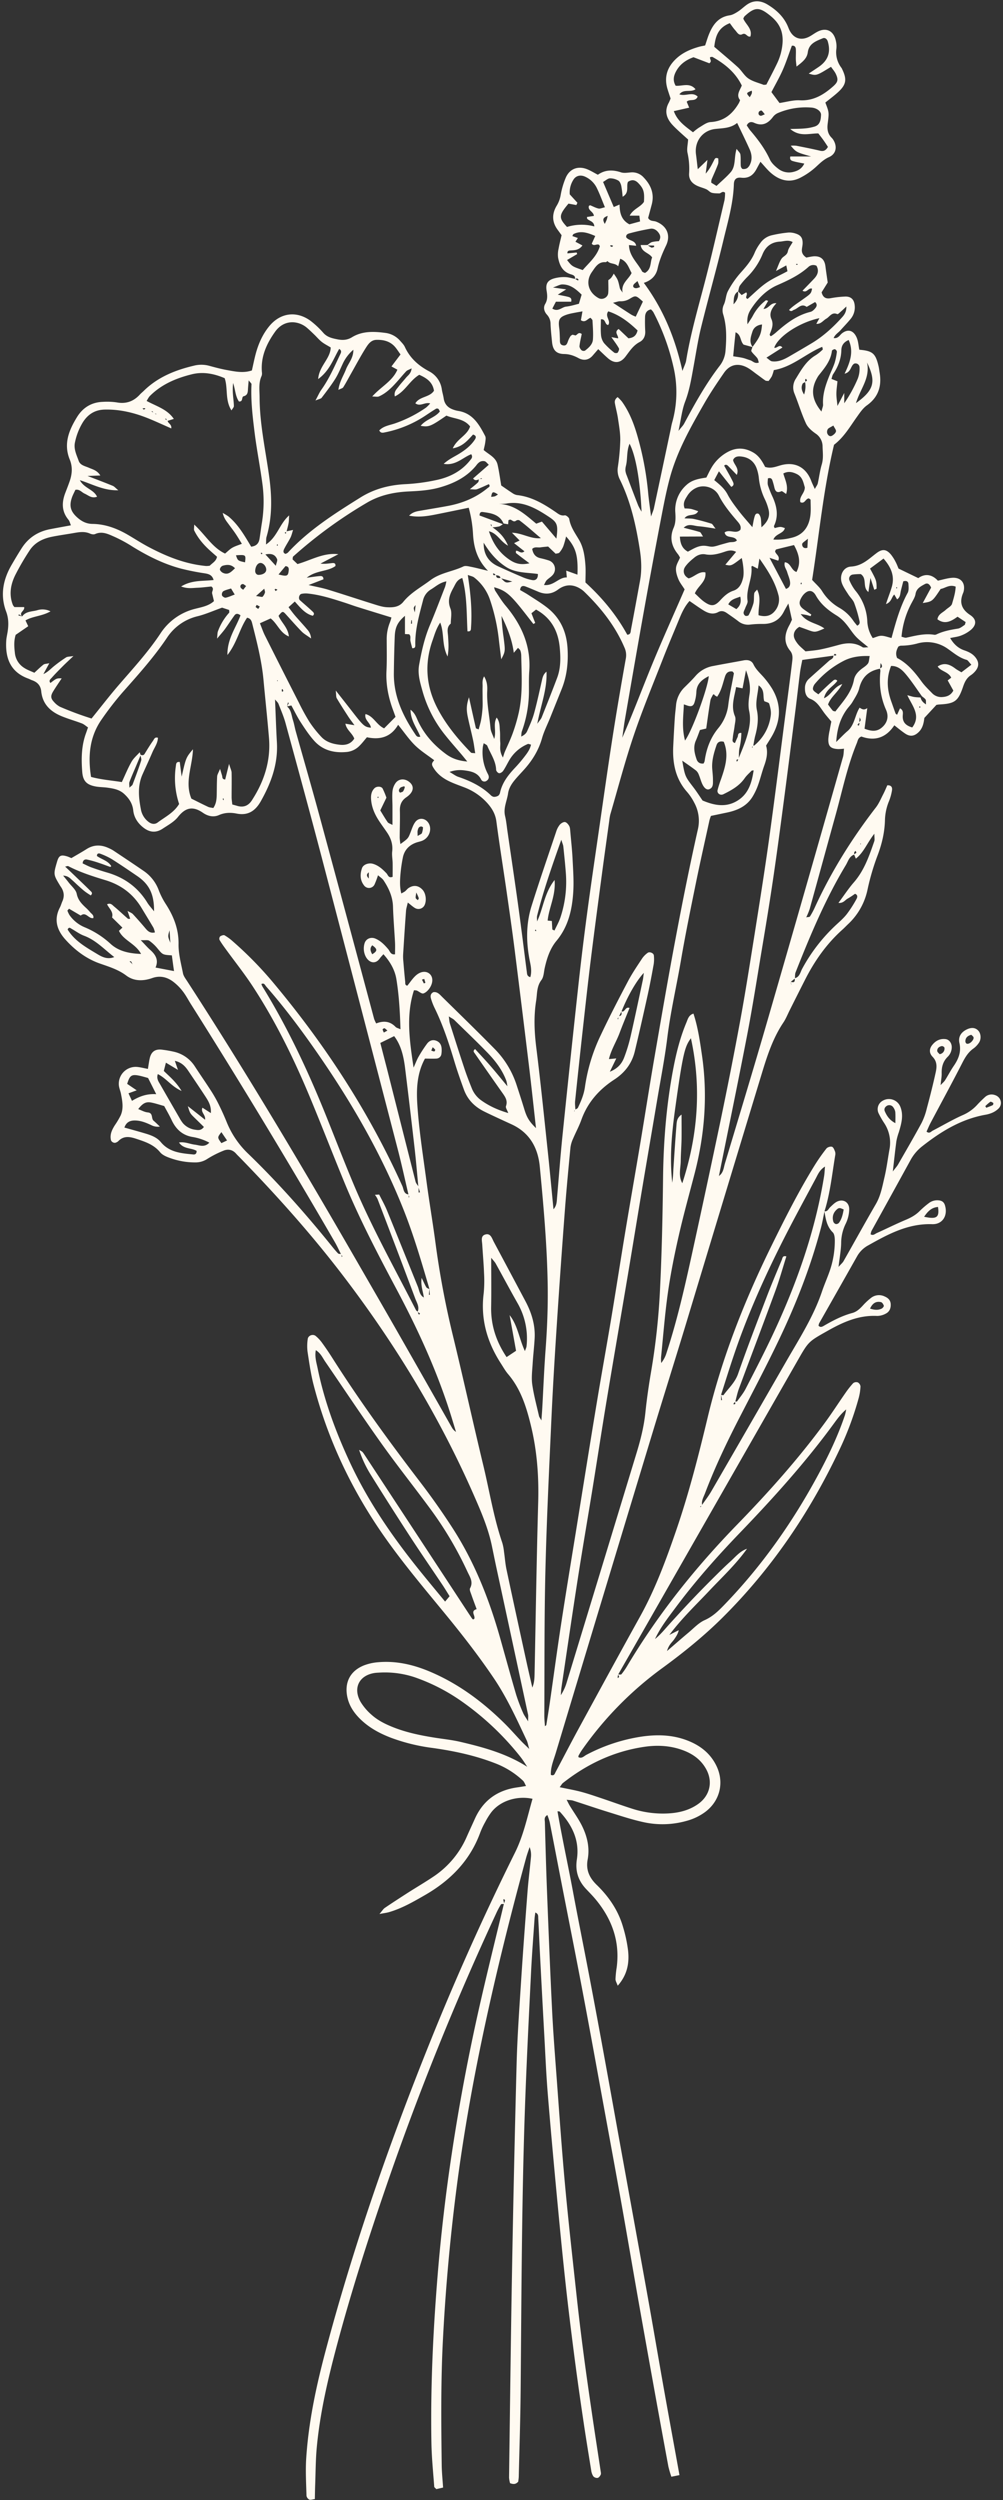 <?xml version="1.0" encoding="UTF-8" standalone="no"?><svg xmlns="http://www.w3.org/2000/svg" xmlns:xlink="http://www.w3.org/1999/xlink" fill="#fffaf1" height="2322.3" preserveAspectRatio="xMidYMid meet" version="1" viewBox="-2.7 -1.0 932.0 2322.3" width="932" zoomAndPan="magnify"><rect x="-2.7" y="-1.0" width="932.0" height="2322.3" fill="#333333" stroke="none"/><g data-name="Layer 2"><g data-name="Layer 1" id="change1_1"><path d="M746.78,851c1.07-.21,2.71-.06,3.13-.71a68,68,0,0,0,4.53-8.41c15.2-33.2,34.4-63.93,56.7-92.8,2.87-3.71,4.72-8.22,6.91-12.44,1.42-2.75,2.59-5.63,3.75-8.2,4.23-.2,4.69,2.45,4.35,4.69a46.67,46.67,0,0,1-2.89,10.3,49.34,49.34,0,0,0-3.65,17.46c-.31,11.67-3,22.77-7.26,33.75a220.16,220.16,0,0,0-9,31,60.83,60.83,0,0,1-18,31.77c-1.74,1.64-3.38,3.41-5.16,5-14.81,13.23-26,29.18-34.9,46.79q-7.05,13.89-14,27.8c-2,3.91-3.6,8.08-6,11.69-9.5,14.11-14.79,30-19.67,46q-35.88,118-71.5,236c-10.09,33.22-20.54,66.32-30.61,99.54q-45,148.35-89.69,296.76c-2,6.74-5,13.4-4.67,20.64,3.12,1.32,3.62-1.14,4.44-2.65,7.15-13.38,14.08-26.88,21.34-40.2,18.92-34.7,37.81-69.42,57-104,14.25-25.6,24.3-52.91,33.77-80.48,11.81-34.39,20.77-69.58,29.23-104.89,13.29-55.42,34.09-108,59.14-159,12.51-25.45,25.26-50.77,40.17-74.92a173.89,173.89,0,0,1,11-15.68c1-1.24,3.82-2.12,5.2-1.59s2.22,3,2.89,4.71a7.28,7.28,0,0,1,0,3.56c-2.87,17.29-4.6,34.79-9.89,51.61-1.06,5-1.92,10.14-3.23,15.11-9.64,36.68-23.48,71.82-39.89,105.92-11,22.94-22.88,45.49-34.56,68.12C673.46,1337,661.92,1361,652.44,1386c-1.39,3.66-3.66,7.18-2.63,11.42a15.48,15.48,0,0,0-1.76.79c-.1.06.06.57.1.88l1.35-2c2.88-4.2,6.06-8.23,8.61-12.62q34.75-60,69.29-120.1c12.26-21.36,25.72-42.11,33.69-65.7,2.16-6.4,4.92-12.6,7.16-19a85.67,85.67,0,0,0,4.77-28.15c0-2.65-.26-6.19-1.89-7.8-5.61-5.51-6.56-12.52-7.77-19.58,3.06.41,3.77-2.36,5.44-3.91,2-1.87,4-4,6.43-5.15,6-2.79,11.57,1,11.15,7.77a32.42,32.42,0,0,1-3.13,12.62,40.86,40.86,0,0,0-4.33,18.32c-.19,6.69-1.43,13.35-2.45,22,2.38-2.68,3.79-3.82,4.63-5.28,10.06-17.71,19.9-35.55,30.1-53.17,4.52-7.8,6-16.46,8-24.95s3.08-17.3,4.64-25.94a32.88,32.88,0,0,0-4.82-24.08,81,81,0,0,1-5.35-9.34,8.89,8.89,0,0,1,3.61-11.45,11.43,11.43,0,0,1,16.75,5.78c3.05,8,.74,15.71-1.54,23.39a54.71,54.71,0,0,0-2.22,8c-1.17,8.58-2.06,17.21-3.36,28.42,2.67-3.54,4-4.93,4.9-6.54,7.35-12.82,14.8-25.57,21.83-38.56a61.21,61.21,0,0,0,4.84-13.42c3-11.16,5.84-22.36,8.3-33.64,1.08-5,1.45-9.85-2.9-14.38-3.51-3.65-3-7.64-.38-10.93,3.17-4,7.32-6.16,12.52-5.49,3.18.41,5.42,3.47,5.64,6.84a12.43,12.43,0,0,1-3.91,9.72c-4.26,4.33-5.6,9.42-5.44,15.3.08,3.12-.57,6.26-1,10.87,1.93-2.07,3.27-3.13,4.14-4.5,2.76-4.38,5.12-9,8.06-13.3,4.46-6.48,7.13-13.09,5.31-21.24-1.28-5.72,1.4-10,6.72-12.64,4.42-2.18,8.22-1.82,10.93,1.24,2.39,2.69,2.73,7.85.41,11.16a20.83,20.83,0,0,1-4.91,5.17c-5.1,3.55-8,8.53-10.76,14-9.47,18.46-19.4,36.69-29.11,55-1.44,2.71-2.6,5.57-3.86,8.3,2.76,2.18,4.11,0,5.63-.83,9.2-4.77,18.16-10.08,27.59-14.32a39.22,39.22,0,0,0,13.54-9.4c2.4-2.66,5-5.17,7.63-7.59a9,9,0,0,1,9-1.87c5.59,1.63,7.62,8.17,3.7,12.39a19.19,19.19,0,0,1-5.81,4,28,28,0,0,1-6.87,2c-22.25,4.05-40.83,15.42-58.26,29.11a41.08,41.08,0,0,0-10.84,12.64q-18.16,33.08-36.44,66.09a13.49,13.49,0,0,0-.82,3.18c2.43,1.41,4-.37,5.59-1.11,9.09-4.1,18-8.55,27.2-12.42,4.88-2.06,9.26-4.49,13-8.33a84.13,84.13,0,0,1,8.15-7,12.71,12.71,0,0,1,9-2.72c3.28.21,5.24,1.62,6.15,4.68,2.85,9.5-2.28,17.8-11.94,17.47-22.3-.75-40.8,9.24-59.27,19.62a26,26,0,0,0-10.24,9.84q-17.67,31.29-35.43,62.53a9.5,9.5,0,0,0-.62,2.3c1.8,2,3.62.88,5.28-.09,8.31-4.81,16.79-9.19,26.13-11.71,4-1.09,6.88-3.8,9.65-6.78a59.6,59.6,0,0,1,7.84-7.32,12,12,0,0,1,12.5-1.27c3.08,1.32,5.43,3.3,5.66,7,.26,4-1.12,7.25-4.62,9a16.88,16.88,0,0,1-7.95,2.11c-17.17-.88-31.93,5.83-46.34,14-17.34,9.78-17.43,9.7-27.29,26.94q-76.43,133.62-152.79,267.29c-4.74,8.29-9.54,16.55-14.25,24.88-.14.82-.4,1.58-.52,2.35,0,.3.22.64.34,1,.38-.5,1.11-1.06,1-1.49a6.46,6.46,0,0,0-1.15-2c1.15,0,2.88.44,3.36-.13a61.83,61.83,0,0,0,5.45-7.86c28.62-48,63.25-91.2,102.12-131.2,29-29.83,56.71-60.81,81.37-94.38,6.62-9,12.66-18.44,19.07-27.61a84.87,84.87,0,0,1,7.37-9.37,4.65,4.65,0,0,1,4.27-.68,4.88,4.88,0,0,1,2.5,3.66,49.31,49.31,0,0,1-1.6,10.59,289.8,289.8,0,0,1-18.43,49.3C749.51,1404.2,714.24,1456.2,669,1501.22c-17.31,17.24-36.28,32.58-56,47a324,324,0,0,0-75.21,76.68,58.09,58.09,0,0,0-3,5.11c-.15.26,0,.7.06,1.2,3.12,1.54,5.15-1.07,7.4-2.24a160.72,160.72,0,0,1,50.92-16.85c14.43-2.13,28.71-1.83,42.53,3.44,12,4.57,21.65,11.94,27.35,23.77,7.44,15.45,3.22,32.58-10.54,42.81a51.85,51.85,0,0,1-17.19,8.2,81.87,81.87,0,0,1-40.35,1.14c-11.26-2.49-22.26-6.2-33.3-9.61-10.66-3.3-21.22-6.94-31.85-10.34-1.44-.46-3-.42-6-.79,1.35,2.6,2.07,4.2,3,5.68,3.73,6.12,8,12,11.19,18.38,4.9,9.82,7.42,20.42,5.36,31.4-1.84,9.76,1.66,17.06,8.39,23.61,11.35,11,20.11,23.85,24.5,39.2a128.86,128.86,0,0,1,4.7,22.22c1.16,11.38-.81,22.22-9.66,32.24-1-2.74-2.09-4.41-2.07-6.06a90.1,90.1,0,0,1,1.08-10.72c3.22-24.1-4.23-44.92-19.45-63.31-2.8-3.39-5.91-6.51-8.93-9.71-7.33-7.77-10.25-16.7-8.6-27.47,2.7-17.55-4.32-31.89-15.92-44.45-.2-.23-.76-.13-2.09-.31,4.45,25.68,10,50.87,14.69,76.19,4.85,25.91,10.08,51.75,15,77.64q7.28,38.25,14.24,76.56c4.74,25.92,9.36,51.86,14.05,77.79q6.95,38.31,13.91,76.61c4.62,25.53,9.28,51.06,13.82,76.62,4.61,26,9,51.94,13.64,77.89,4.55,25.53,9.26,51,14,77.31l-7.52,1.51a96.1,96.1,0,0,1-2.78-9.47q-7.1-38.28-14-76.61-7-38.89-13.91-77.82c-5.26-29.88-10.34-59.8-15.66-89.67-5.47-30.67-11.13-61.3-16.74-91.94-6.4-35-12.7-69.93-19.32-104.84-6.53-34.53-13.42-69-20.13-103.49-3.51-18-6.94-36.07-10.49-54.1a58.73,58.73,0,0,0-2.19-6.68c-3.38,2-2.38,4.55-2.33,6.57.58,21.58,1.16,43.16,2,64.73,1.42,36.35,2.87,72.7,4.66,109,1,20.75,2.63,41.47,4.17,62.19,2.46,33.08,4.72,66.17,7.73,99.2,3.08,33.82,6.88,67.56,10.54,101.32q3,28,6.67,55.92c2.42,18.62,5.11,37.21,7.82,55.79,2.65,18.17,5.48,36.32,8.21,54.48.18,1.17.54,2.57.09,3.52-.58,1.25-1.76,2.82-2.92,3a4.76,4.76,0,0,1-4-1.55,13.42,13.42,0,0,1-1.93-5.54c-2.55-15.77-5.13-31.54-7.45-47.34-3-20.16-5.84-40.33-8.44-60.53-2.91-22.58-5.69-45.18-8.14-67.81-2.84-26.21-5.37-52.46-7.83-78.71-3-31.83-5.9-63.66-8.5-95.53-1.42-17.52-2.17-35.09-3.13-52.65q-2.18-39.51-4.2-79c-.54-10.38-.93-20.77-1.51-31.14-.1-1.82.4-4.11-2.72-5.37-.26,2-.58,3.77-.7,5.57-1.11,16.34-2.4,32.68-3.21,49-1.94,39.12-3.91,78.24-5.37,117.38-3.42,91.11-3.52,182.28-4.37,273.44-.24,26-1.1,52-1.72,77.94,0,2-.35,3.92-.49,5.29-2.32,2.65-4.56,2.55-7.6,1.45a25.49,25.49,0,0,1-.93-5.21c.88-65.17,1.64-130.33,2.82-195.49q1.71-94.74,4.21-189.47c.7-25.55,2.54-51.09,4.18-76.61,1.77-27.52,3.82-55,5.93-82.5.82-10.75,2.21-21.46,3.19-32.2a20.12,20.12,0,0,0-1.24-9.39c-1.09,3.33-2.33,6.62-3.25,10-15.76,57.79-30.18,115.93-42.27,174.6-9.1,44.21-16.79,88.68-22.53,133.47q-8.85,69-12.44,138.44c-2.08,39.18-1.67,78.32-1.19,117.49.08,6.76.81,13.51,1.28,20.93l-6.28,1.45c-1-1.1-1.9-1.63-1.94-2.22-1-13.54-2.38-27.08-2.62-40.63-.91-51.61,1.51-103.11,5.67-154.54q4.6-56.78,13.07-113.08,10.92-72.89,27.47-144.72c6.79-29.58,14.11-59,21.16-88.56a24.25,24.25,0,0,0,1-3.06c.06-.37-.64-.88-1-1.32-.19.26-.58.56-.54.78.24,1.29.58,2.55.89,3.83-1.07.1-2.76-.18-3.11.38a75.12,75.12,0,0,0-4.48,8.46,2629.24,2629.24,0,0,0-101.69,252.06c-17,49.46-33,99.25-46.47,149.82-8.22,30.89-15.5,62-18.49,93.91-1.08,11.52-1.06,23.14-1.49,34.71-.17,4.33-.21,8.66-.32,13.43-2.25.27-4,1-5.14.48a5,5,0,0,1-2.61-3.52c-.3-11.57-1-23.18-.27-34.69,2.23-34.82,9.66-68.77,18.66-102.37,25.85-96.55,58.75-190.73,96-283.42q36.2-90.09,79.39-177.05c7.9-15.94,11.38-33,16.25-49.9-14.64-3.17-30.19,2-38.33,12.54a67.49,67.49,0,0,0-5.69,9.14,72.76,72.76,0,0,0-4.59,9.75c-9.54,26.06-27.7,44.39-51.32,58-10.75,6.18-21.45,12.38-33.45,15.86-2.19.63-4.49.89-8.87,1.72,2.6-3,3.55-4.7,5-5.68,6.93-4.71,14-9.27,21-13.79,8.4-5.38,17.05-10.4,25.27-16a85.29,85.29,0,0,0,30-36.61c2.42-5.47,4.95-10.9,7.4-16.36,7.7-17.16,21-26.64,39.52-29.19,2.36-.32,4.71-.74,8.05-1.27-1.14-2-1.69-3.89-2.92-5a78.7,78.7,0,0,0-26.23-16.28c-18.78-7.25-38.19-11.34-58-14.1a173.37,173.37,0,0,1-38.3-9.41c-10.93-4.18-21-9.67-29.34-18.1-5.41-5.5-9.54-11.78-11.22-19.45-3-13.77,2.55-24.69,15.66-29.8A47,47,0,0,1,348.6,1543c16.68-1.48,32.51,2.15,47.83,8.58,26.56,11.16,49.19,28,69.56,48.1,5.4,5.33,10.39,11.07,15.62,16.58,1.8,1.9,3.74,3.66,7.49,7.32-1.23-4.26-1.53-6.18-2.32-7.86-9.36-19.87-18.42-39.86-30.81-58.16-14.13-20.88-29.6-40.72-45.59-60.18-19.28-23.46-38.86-46.69-56.3-71.61-30.07-43-52.2-89.65-65.39-140.44-2.6-10-4-20.35-5.6-30.61a44.77,44.77,0,0,1,.15-11.9c.41-3.39,4.84-5,7.46-2.83a34.11,34.11,0,0,1,5.69,6.07c3.29,4.51,6.45,9.15,9.44,13.87,25.29,39.85,53,78,81.69,115.43,10.67,13.94,20.84,28.34,30.36,43.1,20.3,31.47,33.95,66,44.1,101.88,5,17.67,9.82,35.38,15,53a167.37,167.37,0,0,0,6.39,16.76c.88,2.14,2.36,4,4.65,7.84,0-3.45.25-4.85,0-6.14q-14.6-67.92-29.28-135.82c-1.52-7-2.92-14.07-4.39-21.1-3.44-16.54-10.1-31.95-16.85-47.31-31.65-72.06-72.17-138.85-119.75-201.44-30-39.53-63-76.45-97.64-112-1.11-1.15-2.29-2.24-3.34-3.44-3.32-3.81-7.5-4.69-11.94-2.8a94.15,94.15,0,0,0-14.88,7.57,19.68,19.68,0,0,1-11.2,3.27,68,68,0,0,1-23.47-4.1c-3.32-1.16-7.07-2.75-9.19-5.33-6-7.29-14.15-9.84-22.57-12.63-6.23-2.05-11.6-2.66-16.47,2.48a6.64,6.64,0,0,1-2.07,1.16c-1.72.79-4.23-.61-4.63-2.49-1.08-5.11,1-9.36,3.57-13.5a75.91,75.91,0,0,0,5.46-9.15c2.94-6.54,1.65-13.32.36-20-.53-2.73-1.72-5.37-2-8.11a15.72,15.72,0,0,1,17.16-17c3.09.31,6.14,1.12,9.84,1.82.62-3.66,1-6.74,1.67-9.76,1.47-6.53,5.38-9.08,12.21-8A105.1,105.1,0,0,1,159.2,976a31.19,31.19,0,0,1,19.11,13.48c5.2,8,10.71,15.89,15.88,24a126.67,126.67,0,0,1,6.93,12.56c2.46,5,4.76,10.13,6.85,15.31a84.07,84.07,0,0,0,20,29.35c27.6,26.69,53.06,55.4,77.21,85.26,2,2.49,4,5,6.23,7.27.63.64,2.1.44,3.16.64.06.92.15,1.82.23,2.72.23-.23.68-.57.64-.65a19.65,19.65,0,0,0-1.18-1.83c-2-3.89-3.8-7.89-6-11.67q-64.62-111.51-133.41-220.5c-2.56-4-4.77-8.37-7.7-12.13a46.89,46.89,0,0,0-9.23-9.17c-5.72-4.13-12-5.68-19.2-3.14-8.23,2.91-16.88,3.07-24.05-2.31-7.54-5.66-16-8.19-24.66-11.23-12.54-4.4-23.19-12.46-32.09-22.42C50.12,862.8,47.16,853,53,841.84c.92-1.77,1.41-3.74,2.23-5.56,2.16-4.84,1.54-9.34-1.43-13.61-.23-.33-.47-.65-.67-1-6.26-10.38-6.26-10.38-2.84-22.15,1.71-5.88,3.54-6.85,9.54-5,1.14.36,2.22.89,3.81,1.54,4.54-2.68,9.39-5.39,14.09-8.36,6.71-4.25,13.53-4.2,20.54-.94a32.84,32.84,0,0,1,4.25,2.2c9.63,6.42,19.27,12.83,28.81,19.39a37.34,37.34,0,0,1,13.59,17.86,69,69,0,0,0,6.48,12.61c7.19,11.17,12,23.09,11.81,37.07-.16,9,2.35,18.15,4.11,27.15.51,2.6,2.38,5,3.89,7.33C228,997.91,281.14,1087.6,333.22,1178c11.37,19.73,22.79,39.44,34.07,59.22q24.94,43.69,49.74,87.48a11.79,11.79,0,0,0,4,4.37l-3.4-11.17c-12.83-42.22-31-82.14-51.67-121-17.27-32.44-34.36-65-48.4-99-10.2-24.73-19.86-49.67-30.07-74.4C272,985.73,254.32,949,231.89,914.81c-7.66-11.67-16.4-22.63-24.62-33.94-2.1-2.89-4.22-5.79-6-8.86a3.34,3.34,0,0,1,.58-3.21c1.13-.78,3.19-1.53,4.14-1a46.31,46.31,0,0,1,7.69,5.64,343,343,0,0,1,38.47,39.46c47.85,57.36,88.25,119.48,119,187.73,1.34,3,1.09,7.42,5.91,7.85,0,1,0,2,0,2.93.19-.2.57-.44.54-.58-.18-.73-.47-1.43-.72-2.14-3.29-14-6.31-28-9.92-41.9q-35.19-135.6-70.65-271.12c-10.93-41.69-22.3-83.26-33.65-124.84-1.67-6.14-4.23-12-6.56-18-.54-1.37-1.86-2.43-3.23-4.14.58,13.81,1,26.83,1.72,39.82,1.17,19.94-5.32,37.64-14.9,54.66-5.1,9.06-11.89,13.63-22.51,11.54-5.55-1.09-11-1-16.42,1.39s-10.7.77-14.87-2.11c-9.41-6.51-16.26-4.93-23.24,3.89-3.6,4.54-9.23,7.56-14.21,10.87-6.08,4-11.87,3.6-17.72-.88-5.3-4.07-8.88-9.46-9.59-16s-3.87-11.17-8.36-15.33-9.86-5.07-15.42-5.87c-4-.56-8-.46-11.89-1.27-7.73-1.6-11-5.06-11.71-13-1-12.38-.87-24.74,3.57-36.63.55-1.47,1-3,1.78-5.07-2-1.34-3.75-3-5.8-3.76-6-2.29-12.11-4-18-6.38-10.69-4.22-18.45-11.16-19.68-23.38-.55-5.49-3.61-8.63-8.58-10.35-1.12-.39-2.16-1-3.28-1.43C7.44,623.52,2.09,611,3.09,594.21c.16-2.78.84-5.53,1.28-8.29,1-6.38,1-12.54-1.35-18.83-5.76-15.3-2.87-29.83,5.18-43.6,3-5.17,6.07-10.33,9.3-15.37,6.14-9.59,15-15.34,26.08-17.53,6.26-1.22,12.54-2.33,19.61-3.64-.81-1.89-1.17-3.83-2.27-5.16-6.37-7.68-6.34-16-3-24.8,1.43-3.72,2.9-7.42,4.19-11.19,2.28-6.62,2.72-13.35,0-19.92-6-14.68-.67-27.42,6.84-39.6,5.35-8.65,13.39-13.63,23.77-14a61.82,61.82,0,0,1,13.13.51c8.71,1.59,15.67-1,21.5-7.4,1.08-1.18,2.35-2.17,3.49-3.29,13-12.76,29.1-19.27,46.45-23.38a28,28,0,0,1,14.19,0c5.39,1.47,10.8,2.93,16.29,3.94,7.78,1.42,15.62,3.17,23.59.43,1.31-5.68,2.35-11.14,3.85-16.48,2.51-8.91,6.29-17.27,12.19-24.5,10.21-12.52,25.16-14.7,38.32-5.21a83.54,83.54,0,0,1,12.18,11.47c3.53,3.85,8,4.83,12.73,5.79s9.16.89,13.69-1.88c9.75-6,20.68-5.44,31.45-4a21.72,21.72,0,0,1,13.4,7.35c1.59,1.78,3.38,3.57,4.35,5.69,4.72,10.28,12.53,17.23,22.35,22.5a22.33,22.33,0,0,1,12,17c.43,2.75,1.31,5.44,1.7,8.2.77,5.33,3.82,8.64,8.74,10.39a24.79,24.79,0,0,0,4.61,1.26c13.67,2.1,19.6,12.62,25.2,23.34.8,1.52.33,3.81.1,5.71-.29,2.35-.93,4.65-1.49,7.29,4.74,4.18,11.33,6.77,12.91,13.56,1.43,6.18,2.23,12.51,3.42,19.4,3.18,2.17,6.73,4.69,10.39,7.06a10.62,10.62,0,0,0,4.29,1.83c13.57,1.49,24.83,8.22,35.76,15.69,2.62,1.79,4.85,3.83,8.59,3.13,1.19-.22,3.93,2,4.15,3.37,1.19,7.4,5.46,13.18,9.09,19.37,4.14,7.05,5.27,15,5.91,23,.44,5.53.08,11.13.08,16.63,15.75,14.39,28.89,30.32,38.84,48.54,3.39-.23,3.07-2.75,3.38-4.36,2.92-15.29,5.72-30.6,8.5-45.91,1.73-9.56,1.27-19.22-.21-28.67-3.53-22.51-8.42-44.73-18.62-65.37a19.13,19.13,0,0,1-1.79-11.56,202.55,202.55,0,0,0,2.25-25c.06-6.72-1.19-13.47-2.17-20.16-.7-4.73-2-9.36-2.84-14.07-.35-2,.16-3.89,2.55-5.64a42.1,42.1,0,0,1,4,4.17c7.07,9.88,11.32,21.06,14.59,32.64a284.6,284.6,0,0,1,9.73,51.71c.61,6.73,1.63,13.42,2.74,22.4,1.37-3.89,2.25-5.74,2.66-7.68q7.77-36.3,15.43-72.63c.5-2.35.87-4.73,1.52-7a103.17,103.17,0,0,0,1.09-52.11,207.8,207.8,0,0,0-18.58-50.42,13.75,13.75,0,0,0-2.22-2.53c-4,.8-5.36,3.57-5.47,7-.15,4.39-.08,8.79.16,13.18s-1.44,8.15-5.16,10.09c-6,3.13-9.31,8.48-13.17,13.54-4.77,6.25-10.39,6.7-16.34,1.53-2.94-2.56-5.72-5.31-9-8.42-2.11,2.43-3.62,4.16-5.12,5.91-3.65,4.24-8.28,5-13,2.53-4.31-2.32-8.45-3.85-13.5-3.92-7.43-.1-10.57-3.64-11.31-11.16-.54-5.54-1.16-11.08-1.38-16.63a12.59,12.59,0,0,0-3.27-8.67c-2.67-2.89-3.68-6.67-1.73-10,2.5-4.23,2-8.22,1.29-12.66-.93-6.08,1-9.25,6.62-11a34,34,0,0,1,10.54-1.34c3.14.05,6.27,1.1,9.42,1.7.86.49,1.71,1,2.59,1.47.05,0,.59-.57.53-.69-.88-1.7-2.09-1.32-3.36-.48.86-3.46-2.26-4.09-4.09-4.68-7.61-2.47-10.24-8.52-11.54-15.41a23.59,23.59,0,0,1,.44-8.18c.75-4.26,1.87-8.46,2.82-12.64l-3.75-5.13c-5.34-7.29-5.27-14.94-.73-22.38a28.26,28.26,0,0,0,3.65-9.9,74.32,74.32,0,0,1,4.7-16c3.64-8.35,11.38-11.24,19.83-7.88,3.31,1.32,6.38,3.25,10,5.15,6.45-4.6,13.6-4.86,21.31-2.3,2.86,1,6.32.32,9.48.1a14.2,14.2,0,0,1,11.79,4.73c6.81,7.11,10.09,15.25,7.47,25.15-1.12,4.21-2.25,8.41-3.33,12.43,1.71,3.32,5,2.49,7.43,3.44,9.92,3.87,13.82,12.55,9.21,22.21-3.29,6.89-6.22,13.78-7.83,21.28-1.42,6.58-5.64,11.06-12.83,13.38,18,24.34,29.07,51,35.89,81.82,1.67-4.58,3-7,3.45-9.65,3.88-23.68,10.46-46.7,16.55-69.86,6.92-26.24,12.84-52.75,19.1-79.16a42.75,42.75,0,0,0,.51-6.9c-2.5-2-3.79.74-5.52.66-2.32-.1-4.75,0-6.92-.63-1.82-.57-3.2-2.42-5-3.23-2.88-1.32-6.06-2-8.88-3.41-4.61-2.29-7.5-5.82-7.09-11.4a67.44,67.44,0,0,0-1.49-19c-.79-3.7.29-7.8.57-12.4-2.64-2.36-5.62-5-8.52-7.67-2.05-1.9-4.09-3.82-6-5.88-5.68-6.16-7.74-13-3.36-20.78a37.59,37.59,0,0,0,1.58-3.78c-.88-2.68-1.91-5.66-2.83-8.68-3.38-11.12-.34-20.42,8-28.26,6-5.63,13.26-8.78,21-11,1.87-.54,3.81-.85,5.94-1.32,1.36-4,2.43-7.81,4-11.45,3.59-8.47,8.84-15.06,18.8-16.53,2.62-.39,5.19-1.91,7.5-3.37,2.69-1.69,5-3.92,7.58-5.86,6.5-5,13.31-4.88,20.1-.78,8,4.83,14.74,11,18.64,19.72.65,1.46,1.17,3,1.89,4.39,3.75,7.35,10.58,9.6,18,5.83,2.49-1.25,4.72-3,7.17-4.33C764.72,24,772,27.41,774,37a21.55,21.55,0,0,1,.5,7.14,23.76,23.76,0,0,0,4.77,18,6,6,0,0,1,.55,1.07c4.6,9.44,3.86,14.38-3.66,21.29-3.78,3.47-7.95,6.52-11.94,9.76,3.42,9,3.56,9,2.2,19.39-.67,5.06-.14,9.54,3.61,13.28a10.78,10.78,0,0,1,1.51,1.86c4,6.33,2.76,13.19-3.92,16.15-5,2.21-8.4,5.69-12.23,9.18a65.64,65.64,0,0,1-14.75,10.13c-9.65,4.8-18.74,2.4-26.65-4.33-3.56-3-6.49-6.81-10.08-10.66-1.32,2.45-2.41,4.43-3.47,6.42-3,5.75-7.07,9.18-14.32,8.39-4.81-.52-6.78,1.6-6.92,6.16-.55,17.75-5.59,34.68-9.66,51.73-6.49,27.17-14.13,54.06-20.8,81.19-2.94,12-4.76,24.26-7,36.42-2,11-3.76,21.94-7.82,32.53-2.94,7.7-3.78,16.2-6.17,27.15,2.87-3.64,4.33-5,5.23-6.71,10-18.67,20.27-37.18,33.25-54a26,26,0,0,0,5.27-14.36c.9-11.23,1.11-22.35-2.23-33.26a12.31,12.31,0,0,1,.77-9.21c1.76-3.93,1.72-8.74,3.75-12.46a88.08,88.08,0,0,1,11.49-16.65c5.38-6,10.52-11.92,13.55-19.53a44.24,44.24,0,0,1,4.9-8.2,17.8,17.8,0,0,1,10.64-7.32A113.71,113.71,0,0,1,729.78,215a18,18,0,0,1,7,1c4.65,1.48,6.41,4.08,6.33,8.92,0,2-.55,3.95-.7,5.94-.22,3,1.07,5.4,4.21,7.42a54.76,54.76,0,0,1,6.4-1.17c6.8-.52,10.46,2.64,11.3,9.32.58,4.71,1.3,9.4,2.1,15l-5.67,9.09c1.15,4.58,3.7,6.22,8.06,5.53a94.68,94.68,0,0,1,14.2-1.6c5.28,0,8,3,8.48,8.15A16.67,16.67,0,0,1,787.9,295c-3,3.71-6.38,7.14-9.56,10.73-2,2.29-5,3.81-6.42,7.28,4.31.65,5.68-2.82,8-4.55,5.78-4.34,10.68-2.15,13.39,4.05,1.54,3.51,1.71,7.61,2.47,11.34,12.36,1.06,15.05,3.36,17.85,15.16.46,1.94.69,3.94,1,5.91,2.14,12.49-1,22.88-11.68,30.53-3.91,2.8-6.49,6.75-9.31,10.69-6.46,9-12,18.87-21.35,26-9.93,41.39-13.82,84-20.36,125.51,3.54,3.9,6.94,6.77,9.21,10.35a45.31,45.31,0,0,0,16.19,15.63,39.5,39.5,0,0,1,13,12.16c1.08,1.55,2.35,3,3.48,4.39,3.08-1.42,2.32-3.72,1.93-5.3A120.88,120.88,0,0,0,791,559c-1.14-2.88-3.74-5.14-5.44-7.82-2.13-3.34-4.53-6.64-5.9-10.3-2.65-7.1,1.07-15.19,8.39-15.6,10.27-.58,16.5-7.08,23.7-12.49,5.3-4,9-3.85,13.36,1.24a39.32,39.32,0,0,1,4.45,7c1.12,2.09,1.93,4.36,2.68,6.1l18.35,8.87c5.94-4.3,12.52-3.8,18.18,2.37,4.67-1,8.87-2.34,13.15-2.66,8.3-.63,12.71,4.9,10.76,12.85a8.36,8.36,0,0,1-.39,1.13c-3.71,8.66-1.66,15.18,6.38,20.49,6.13,4,6.26,9.07.91,13.79a32.2,32.2,0,0,1-9.19,5.34c-2.9,1.18-6.17,1.47-10.2,2.35,3.31,5.63,7.45,9.44,13,11.37,3.86,1.33,7.38,2.9,10.09,6.07,4,4.69,4,9.3-.22,13.89a19.56,19.56,0,0,1-3.6,3.15c-3.92,2.55-5.75,6.29-7.22,10.61-4.67,13.77-7.71,15.87-22.51,16.65a20.49,20.49,0,0,0-2.3.35l-11.2,12.1c-.53,3.92-1.19,9.07-5.12,13s-8,4.76-12.8,1.49c-3.29-2.21-6.33-4.78-10-7.63-7.72,11.71-18.26,14.92-30.57,10.43-3.27,1.23-3.34,3.86-4.22,6-8.86,21.5-13.5,44.24-19.67,66.53-8.1,29.23-16.08,58.5-24.2,87.74a67.85,67.85,0,0,1-3.16,7.61c.29.24.65.45.77.75s-.17.55-.27.83ZM572.06,942.91c3.23-.28,3.17-2.28,2.41-4.64,3.63,1.83,3.57-4.7,7.81-3-3.15,7.88-6.4,15.54-9.29,23.34-3,8-7.79,15.4-9.87,24.15l6.84-.63-6,12.38c7.7-3.14,11.26-7.8,13.37-13.36a149.72,149.72,0,0,0,5.91-19.41c4-17.47,7.66-35,11.41-52.56.37-1.73.49-3.53.89-6.52-7.1,7.68-15.05,21.66-20.78,36-.82,1.55-1.64,3.09-2.4,4.69a20.45,20.45,0,0,0-1.2,1.87c-.06.1.34.45.54.68C571.85,944.86,572,943.88,572.06,942.91Zm160.1-32c3.35,1.3,4-.36,3.54-3.23,4.67-1.06,5.24-5.63,7-8.84A157.86,157.86,0,0,1,774,858.31c3.51-3.25,7.18-6.43,10.12-10.17a111.12,111.12,0,0,0,9-14c.74-1.32,1.68-3.77-1.33-4.93a76.7,76.7,0,0,1-6.8,4.47c-2.41,1.27-4,4.44-8.6,4,5.21-7,9.36-13.38,14.31-19.06,9.71-11.13,14.3-24.69,19-38.22.51-1.48.07-3.29.07-7C803,782,800,790.77,792.54,796.57l-1.65-4a9,9,0,0,0,2.13-1.49c.19-.23-.47-1.15-.75-1.75-.42.48-1,.9-1.21,1.45a6.11,6.11,0,0,0,.09,2c-4.74,1.57-5.76,6.26-7.91,9.83-19,31.53-33.16,65.38-46.65,99.52-.69,1.73-.46,3.83-.65,5.76L732.08,911c.09.68.14,1.37.28,2a3.63,3.63,0,0,0,.51.92,6.62,6.62,0,0,1-.38-1C732.35,912.26,732.27,911.59,732.16,910.93ZM458,533.22a15.63,15.63,0,0,0-1.64-1.52c-.21-.14-.7.1-1.06.16.28.52.5,1.43.84,1.47a6.21,6.21,0,0,0,2.16-.46c-.19,3.37,2,3.25,4.31,2.92,4.68,4.9,4.68,4.9,10.69,3.34l-10.9-3.1C462,533.47,459.81,533.67,458,533.22ZM140.59,382.55a15.91,15.91,0,0,0,1.5,1.24c.11.07.44-.18.66-.29l-2.55-.66a20.07,20.07,0,0,0-1.28-1.84c-.1-.12-.6.12-.92.19C138.85,381.66,139.69,382.13,140.59,382.55ZM120.33,894.62c.24-.22.45-.53.73-.63s.51.12.77.2l-1.6.25a19,19,0,0,0-.78-1.93,1.38,1.38,0,0,0-.84-.6c-.28-.06-.63.15-.94.25a16.22,16.22,0,0,1,1.3,1C119.46,893.65,119.88,894.18,120.33,894.62ZM795.46,670c2-2,2-2,.62-4.65-.15,2.09-.25,3.48-.34,4.89L794,672.39l1.38.66a13.28,13.28,0,0,0,.51-2C795.92,670.71,795.61,670.37,795.46,670ZM383.88,560.64c-2.57,2.78-2.57,2.78-1.11,7.21.33-3.1.57-5.3.77-7.52.11-.6.21-1.2.31-1.79ZM745.67,353.82c-.89.54-2.21.87-2.59,1.65-1.62,3.3-.86,6.42,1.38,10a23.35,23.35,0,0,0,.94-11.84c.6-.38,1.46-.63,1.71-1.16.16-.34-.59-1.11-.93-1.68-.25.3-.68.59-.7.9A14.31,14.31,0,0,0,745.67,353.82Zm-48.9-32.36-8.5-2.34c-3.39-3.44-2.1-9.13-7.46-11.48-.38,3.64-.76,7.09-1.1,10.53-.39,3.88-.74,7.77-1.12,11.77,3.52.57,6.27.88,8.94,1.5,2.3.53,4.5,1.49,6.77,2.15,2.49.72,4.32,3.59,8.11,2.16-.5-1.48-.65-3.05-1.46-4.12-1.66-2.2-3.94-4-5.41-6.26-.51-.79.63-2.63.93-4.05,7-9.3,8.2-12.16,8.92-20.93-4.34.5-7.63,2.65-8.89,6.56C695,311.67,693.11,316.71,696.77,321.46Zm.17,369.88c.39.07,1,.35,1.15.18a42.71,42.71,0,0,0,15.46-28.41c.4-3.41-.48-7.11-1.5-10.45-.34-1.13-2.94-1.57-4.56-2.35-1.6-4.49.88-10.44-5.31-14.67-.67,8.25-3.16,15.44-1.55,23,1.7,8,.57,15.82-1.51,23.6-.82,3.06-1.26,6.22-1.85,9.35-.43.47-.89.92-1.27,1.42,0,.07.28.43.44.65C696.61,692.91,696.77,692.12,696.94,691.34ZM598.83,226.58a22.44,22.44,0,0,0,3.7,2.36c.68.28,1.7-.28,2.57-.46,0-.46,0-.91,0-1.37l-6.6-.2c1.54-1.06,3-2.53,4.66-3.07a30.8,30.8,0,0,1,6.33-.79c2.3-3.53,1.25-6-.58-8.31s-4.41-3.77-7.31-3.27c-6.25,1.09-12.48,2.43-18.61,4.07-1.5.4-4.09.8-3.86,3.76,2.25,3.52,8.51,2.64,9.29,8l-6.67-.67c.22,10.36,8,16.45,12.12,24.37.43.82,1.88,1.1,2.72,1.55,6.22-3.47,4.71-9.82,6.69-14.41-3-4.54-9.71-4.72-10.66-11.54C594.94,226.61,596.87,226.61,598.83,226.58Zm-66.49,83.88c1.59-.69,2.53-3.37,5.51-1.23-.7,3.56-1.67,7.36-2.09,11.22-.14,1.24.91,2.9,1.9,3.87a3.37,3.37,0,0,0,3.24.38c3.43-2.66,7-5.73,7.34-10.23.44-5.88-.08-11.85-.39-17.77-.05-.9-1.24-1.74-1.84-2.53-3,1-4.81,5-8.93,2.27.41-2.32.85-4.82,1.46-8.23-3.48.63-6.16,1.07-8.81,1.62a45.56,45.56,0,0,0-5.78,1.42c-6.92,2.34-8.11,4.69-7,12.56.43,3.12.44,6.29.59,9.44.13,2.7-.62,6,3.22,6.61,3.11.5,3.67-2.22,4.51-4.46a23,23,0,0,1,2.19-4.2c.37-.57,1.17-.85,1.85-1.32l3.32.86-1.6,1.31ZM683.48,704c2.56-6.66,5.49-13.22,7.59-20,2.47-8,4.2-16,2.35-24.66-1.06-4.91-.45-10.37.35-15.43,1.2-7.71-.55-14.89-3.29-22.33l-3.19,16.79-6-1.17c-1.57,9.16-5,17.78-1.07,27.07,1.11,2.62,0,6.28-.37,9.43-.41,3.55-1.32,7-1.61,10.61-.13,1.58-1.13,4,2,4.87.82-1.87,1.53-3.68,2.4-5.4.75-1.46-.2-4.24,3.52-4a62.61,62.61,0,0,1-1.73,14.05c-.7,3.41-.43,7-.63,10.5-.67.12-1.49.06-2,.43-.27.22,0,1.14.08,1.75.22-.2.51-.35.64-.6C682.9,705.31,683.18,704.66,683.48,704ZM454.37,488.85c-.11-.87-.2-1.75-.35-2.62,0,0-.66.07-1,.1l1.63,2.28c5.76,4,11,8.49,14.72,17.26-7.44-4.15-9.93-11.49-17.76-13.39,3.95,12.07,10.34,20.79,20,27,5.62,3.59,10.61,4.23,17.65,2.76C485,519,480.87,516,476.87,512.8c-.38-.3-.14-1.38-.18-2.1,2.46-.72,4.44,3.38,7.94.38L475,503.52l5.13-2.48L473,493.83c9.81.29,17.47,6.06,26.89,5.06-6.74-5.61-13.07-11.47-20-16.61a3.25,3.25,0,0,0-3,.33c-2.26,1.74-3.55-.4-5.26-.93-.51-.16-1.23.33-1.85.52-.09,1.16-.19,2.32-.31,3.79l-4.27-.72c-3.73-8.53-11.56-9.67-19.41-10.68-1.77-.22-2.94.67-2.87,3.24l21.71,8.06c-1.22.73-2.35,1.79-3.67,2.13A45.69,45.69,0,0,1,454.37,488.85Zm398.32,158c.59,2.64,2,4.49,5.08,6.46-.17-2.36.14-3.74-.41-4.55-.83-1.23-2.26-2.06-3.43-3.06-4.85-6.74-9.39-13.75-14.69-20.12-3.43-4.13-7.53-8.18-13.94-8-4.52,11.22-3.71,22.06.16,32.9,1.34,3.74,2.61,7.5,4,11.22.19.5.9.8,1.42,1.24l2.73-6c3.23,1.76,2.68,4.4,2.54,6.62-.42,6.3,2.85,9.42,8.82,11.15,8.39-11.19,0-20-4.58-29.95,2.9.76,4.66,1.37,6.47,1.65S850.75,646.75,852.69,646.87ZM683,269.53l3.44,3.54,4.25-2.49c2,2.11-2,5,1.32,6.06,5.85-5.1,11.17-10.57,17.33-14.85s13-7.21,19.68-10.84c-.32-1.62-.61-3.06-1.08-5.43l-9.59,5.21c2.05-4.69,3.11-8.36,5.14-11.37,1.64-2.46,5.2-3.14,5.93-7,.54-2.83,2.72-5.35,4.45-8.52-4.28-2.32-8.07-.62-11.87-.41-8.16.46-13.38,4.77-16.26,12a64.49,64.49,0,0,1-13.88,20.68,72.69,72.69,0,0,0-7,8.11c-1,1.47-1.13,3.6-1.66,5.43-4.14,2.51-4.08,6.47-4.29,12C683,277.43,683.62,273.69,683,269.53ZM815.1,620.15c-10.43,1.84-16.83,7.64-19.4,18.21-1.09,4.48-3.89,8.61-6.27,12.69-1.6,2.72-4,5-5.76,7.59-5.75,8.3-8.54,17.55-9.36,29.58,4.37-4.25,7.26-7.38,10.48-10.12,6.7-5.69,6.86-14.85,11.27-21.76,2.24,1.38,4,2.63,7.12.38-.91,6.85-1.71,12.95-2.53,19.17,5.81,2.21,10.72,3,15.4-.56,5.41-4.15,7.56-10.23,4.58-17-5.16-11.66-6.57-23.63-5.24-36.12a7.34,7.34,0,0,0-.53-2.31c2.43-.88,2.65-2.32.69-5C815.36,617.17,815.23,618.66,815.1,620.15ZM386.27,1101.34v5.38l1.27-.22-1.47-4.92c-1.15-11.9-2.13-23.83-3.48-35.71q-4.27-37.45-8.89-74.87c-1.34-10.7-3.68-21.14-10.15-29.57l-12.85,6.32c2,7.85,4,15.56,6,23.28q13.35,52.76,26.73,105.5C383.86,1098.25,385.32,1099.71,386.27,1101.34Zm293.87,199.47c.72,0,1.84.18,2.11-.19,2.78-3.86,5.88-7.58,8-11.77,8.57-16.65,17.2-33.29,25.16-50.24,22.12-47.07,39.36-95.76,47.69-147.31.4-2.53.47-5.12.79-8.72-5,3.1-6.61,7.38-8.6,11.11-11.85,22.13-23.91,44.17-35,66.67-15.73,31.79-29.95,64.28-41.27,98-4.06,12-7.83,24.2-11.73,36.33v4.9l.94-.11c-.3-1.62-.61-3.24-.91-4.86.78.11,2,.57,2.26.27,4.71-6.45,10.74-11.69,13.56-19.81,8.38-24.07,17.59-47.86,26.67-71.67,4.4-11.53,9.23-22.89,14-34.29.61-1.46.54-4.1,4.19-3.09-3.39,10.73-6.34,21.44-10.15,31.84-11.1,30.29-22.59,60.45-33.81,90.7-1.51,4-2.39,8.34-3.54,12.54a12.52,12.52,0,0,0-1.51,1.49c-.16.2.06.69.11,1,.51-.24,1.4-.41,1.46-.72A6,6,0,0,0,680.14,1300.81Zm-334.5-192,4-.24c2.42,4.88,5.18,9.73,7.27,14.84,9.63,23.49,19.07,47.07,28.6,70.6,1.45,3.58,1.6,7.91,5.56,10.16l.17,1.8c0-.53-.07-1.06-.1-1.59-.52-5.51-3.13-10.8-2.05-18.38,2,4,3,6.5,4.39,8.74.5.81,1.86,1.08,2.84,1.67-.17,1.76-.33,3.53-.5,5.29l.9,0-.36-5.3c-7.26-24.88-14.52-49.75-24.11-73.87-20.33-51.15-47.62-98.45-78.8-143.61-15.22-22-31.18-43.53-48.87-63.67-1-1.19-1.84-3.63-4.41-2.19a16.47,16.47,0,0,0,1,2.34C265.59,955,285,997,302.16,1040.08c8,20,15.79,40.12,24.17,60,16.81,39.78,37.9,77.45,57.5,115.85.33.64,1.14,1,1.74,1.53a3.67,3.67,0,0,0,.12,1.06c.3.62.7,1.19,1.06,1.78.28-.47.55-1,.82-1.42l-2.3-1.12c2.1-4.64-.62-8.6-2.1-12.54q-17.35-46.35-35.08-92.57a23.7,23.7,0,0,0-2.46-3.89ZM771.8,608l-29,4c-.7,3.78-1.61,7.63-2.11,11.53-1.47,11.48-2.72,23-4.17,34.47-3.56,28.11-7.09,56.23-10.8,84.32-3.23,24.54-6.48,49.07-10.1,73.55-3.38,22.9-7.16,45.74-11,68.57-4.25,25.59-8.28,51.22-13.19,76.67-8.39,43.47-17.39,86.81-26.09,130.22a3.53,3.53,0,0,1,.69.87c.09.24-.07.58-.13.87l-.39-1.9c4-2.81,4.21-7.48,5.42-11.51,13.29-44.26,26.72-88.48,39.56-132.87Q745.92,824.49,780.67,702c.61-2.13.55-4.46.89-7.57a47.09,47.09,0,0,1-5.34.37c-7.16-.36-9.43-2.59-9.22-9.44a57.93,57.93,0,0,1,1.26-8.22c.48-2.7,1-5.39,1.53-7.89-2.57-3.15-5-5.81-7.06-8.68-3.5-4.8-6.3-10-12.46-12.41-4-1.59-5.1-5.8-5-10.08a11.33,11.33,0,0,1,3.7-8.52c6.18-5.63,12.48-11.13,18.68-16.73,1.62-1.47,4.5-2,4-5.16a13,13,0,0,0,2,.24c.31,0,.6-.41.9-.63-.51-.34-1.24-1.08-1.5-.95C772.51,606.65,772.21,607.4,771.8,608ZM442.56,444.15c-1.81.65-3.66,1.88-5.66-.71l14.6-12.73c-1.57-1.43-2.53-2.89-3.8-3.28a6.54,6.54,0,0,0-4.44.53,12,12,0,0,0-3.37,3.29c-8.94,11-21,16.87-34.3,20.6-9.32,2.6-18.86,3.2-28.43,3.64-13.73.64-26.88,3.38-38.9,10.46a423.8,423.8,0,0,0-68.57,50c-.44.4-.31,1.44-.53,2.64l4.56,4.35c12.92-3.7,24.23-10.78,38-9.16l-16.59,8.7c4,.57,7.44-.1,11-.46,1.5-.15,3.28.14,2.84,2.79-7.47,5.32-17.92,3.75-26.66,10.83,5.14-.68,8.62-1.27,12.14-1.53,1.43-.11,3.36-.13,3.4,3l-13.8,5.32c7.11,1.66,12.61,2.61,17.9,4.23,14.48,4.44,28.85,9.23,43.31,13.74,3.78,1.18,7.69,2.44,11.59,2.64,5.53.28,11.13,0,15.2-5,6.89-8.54,16.58-13.63,25.17-20.1,9.2-6.93,20.66-8,30.69-12.79,1.86-.87,4.65-.12,6.93.33,4.6.9,9.14,2.12,15.93,3.74-10.37-10.57-13.24-22.23-13.93-34a115.13,115.13,0,0,0-4-24.6c-9,1.84-17.84,3.69-26.73,5.47-9.2,1.84-18.39,3.93-28.68,1.89,3.62-3.68,7.55-4.08,11.36-4.75,8.26-1.44,16.54-2.76,24.77-4.3,13.54-2.54,26-7.65,36.7-16.48,1.06-.86,3.13-1.59,1.22-3.71-3.62,1.58-7.19,3.35-10.92,4.68-1.47.52-3.28.08-6.69.08,3.51-2.93,5.74-4.57,7.65-6.51.66-.66.53-2.09.83-3.1l2.91-.09c-.21-.22-.5-.66-.63-.62C443.92,443.47,443.25,443.83,442.56,444.15ZM17.92,571.56c3.39-4.83,9.06-4.38,13.85-5.69a16.3,16.3,0,0,1,12.46,1c-8.1,4.62-16.48,4.39-23.25,8.42l2.54,5.39-11.65,8c-1.84,5.79-1.36,11.32-.74,16.91a18.48,18.48,0,0,0,8.59,13.76c2.9,1.94,6.33,3.08,9.5,4.56,3.1-2.82,5.63-5.37,8.44-7.54,1-.8,2.74-.72,5.47-1.34-2.32,4.25-3.91,7.17-5.5,10.1,4-1.78,6.59-4.67,9.55-7.11a130.49,130.49,0,0,1,11.56-8.4c1.21-.78,3-.61,6.81-1.25-4.57,4.37-7.5,7-10.29,9.85-3.39,3.39-6.76,6.79-9.93,10.38-1.07,1.21-3.11,2.65-1.13,4.79,5.68-4.4,5.68-4.4,10.42-4.28-2.85,4.32-5.56,8.21-8,12.25s-2.24,6.44.87,9.68A19.53,19.53,0,0,0,53,655.49a302.12,302.12,0,0,0,29.36,10.92c8.9-11,16.92-21.43,25.52-31.38,13.33-15.42,27.12-30.43,38.43-47.49a53.77,53.77,0,0,1,32.43-23.07c5.95-1.54,12.46-2.59,17.38-7.11-.61-2.55-1.16-4.82-1.7-7.09-.49-2.07,2.32-4.43-.75-6.49-4.17.39-8.51,1-12.87,1.16s-9.12,1.13-15.2-1.19c10.29-6.23,20.41-4.79,30.18-6-1.32-4.67-4.43-5.59-8.23-6.2a223.35,223.35,0,0,1-22.25-4.44c-15.94-4.25-30.54-11.57-44.57-20.17a134.17,134.17,0,0,0-16.79-9.19c-5.7-2.46-11.55-5.7-18.29-2.67-1.25.57-3.29.2-4.66-.42-5.5-2.47-11-1.24-16.49-.3-6.3,1.07-12.63,1.94-18.89,3.21-8.47,1.72-16,5.31-20.87,12.82A236.08,236.08,0,0,0,11.5,533.13c-4.35,8.8-6,18.2-2.23,27.83a9.11,9.11,0,0,0,1.47,1.94h9c.87,3.58-5.35,5-1.83,8.67l-3-1.94-.57,1ZM127.66,700c1.54.55,3,1,4.08-.87,2.5-4.08,5-8.17,7.77-12.07.93-1.32,1.55-3.75,4.52-2.79-.09,5-3.12,8.92-5,13.22-3,7-6.19,13.83-9.28,20.76-4.8,10.76-3.63,21.79-1.47,32.89a18.58,18.58,0,0,0,6.68,11c2.72,2.25,6,3,8.86.84,6.94-5.2,15.06-9.1,19.92-17.18a76.07,76.07,0,0,1-3-35.42c.22-1.66.19-4.07,3.6-3.57.51,3.91,1,7.85,1.77,13.6,4-17.67,4-17.67,10.49-25.44-.46,15.73-7.91,30.28-1.46,45.86,4.85,2.4,10.15,5.12,15.55,7.65,1.37.64,3,.69,4.81,1.07,2.77-4,3.11-8.28,3.19-12.67.11-5.59.07-11.18.4-16.76.1-1.67,1.23-3.28,2.69-6.94,1.05,3.53,1.48,4.95,1.9,6.36s-.22,3.27,2.87,3.56c.95-3.82,1.91-7.74,3.59-14.55,1.39,4.61,2.34,6.37,2.38,8.14.15,7.59,0,15.18,0,22.77,0,2.27.41,4.54.63,6.8,2.08.59,3.6,1,5.13,1.45,5.83,1.52,10.14-.61,13.24-5.56,1.27-2,2.54-4.07,3.71-6.15,9.06-16,13.57-33.23,12-51.69-1.48-17.89-3.42-35.74-5.07-53.62S236,595.39,231.62,578c-.57-2.24-1.35-4.6-4.73-5.22-7,10.18-9.25,23.14-18.26,34.63-.25-15.12,8-25.42,12.15-36.85-2.23-1.72-4.15-1.92-5.57,0-3.06,4.19-5.84,8.58-8.89,12.77-1.82,2.5-3.92,4.78-7.33,8.88.41-3.75.3-5.32.78-6.69a52.57,52.57,0,0,1,10.42-17.33c.36-.41.05-1.42.05-2.6l-6.57-2.16c-8.24,2.95-15.22,6.07-22.52,7.91a47.08,47.08,0,0,0-28.7,20.07c-12.29,18.3-27,34.6-41.56,51.05a285.51,285.51,0,0,0-19,24.59c-11.24,15.93-13.06,33.8-10,53.6,9.41,2.57,19.17,3.27,28.61,4.79,3.15-6.72,5.68-13,9-18.83,1.89-3.33,5-5.94,7.62-8.87.26.81.52,1.62.9,2.56l-4.55,10.85c-2,4.71-4.07,9.38-5.86,14.16-.48,1.28-.07,2.91-.07,5.33,1.54-1.48,2.67-2.07,3-3,2.77-7.34,5.54-14.68,7.94-22.15C129,704,128,701.87,127.66,700Zm25.09-310c-.39-.75-.77-1.51-1.2-2.24,0,0-.57.29-.88.45l2.35,1.53c.23,2.48,4,3.33,3.44,7.21-7.25-3.18-13.73-6.19-20.32-8.9-13.39-5.51-27.2-9-41.85-8.59-8.77.26-15.15,4.31-19.81,11.48A58.11,58.11,0,0,0,67,409.73c-1.45,6.22,1.45,11.79,3.42,17.36,1.48,4.18,6,4.84,9.59,6.44,3.45,1.52,7.51,2.31,10.53,7.14l-11.92.43c9.45,3.67,16.5,6.31,23.47,9.18,1.44.6,2.55,2,5.16,4.13-13.69.39-23.85-5.63-35.77-9.39,4.07,7.65,12.81,8.46,16,15.37-5,1.89-8-1.31-11.57-2.88-2.73-1.22-4.71-4.33-8.57-3.52-1,2.24-2.17,4.35-3,6.58-3,8.18-1.6,13.51,4.92,19.25,4,3.5,8.3,5.77,14,5.83,11.84.14,22.66,4.19,32.81,10.09,6.56,3.82,12.93,8,19.63,11.51,16.69,8.79,34,15.73,53.06,17.49a19.19,19.19,0,0,0,3.47-.28c2.44-2.57,5.93-4.12,6.72-8.31-2.21-1.94-4.3-3.73-6.34-5.58-6-5.41-11.18-11.43-14.78-18.67-.55-1.09-.08-2.68-.08-5.64,10.42,9.61,16.81,21.38,28.69,26.94,2.41-2,4.37-4.07,6.73-5.43,2.6-1.5,5.57-2.33,8.88-3.66-2.19-3.54-4-6.63-6-9.57s-4.24-5.81-6.35-8.72c-2-2.72-4.26-5.29-5.45-10.38a56.36,56.36,0,0,1,5.28,3.22c9.33,7.75,15.2,18.22,21.17,28.14,4.85-.58,7-3.12,7.71-7.05.85-5.11,1.45-10.27,2.3-15.39a123.38,123.38,0,0,0,.28-37c-2.15-15.82-5.26-31.51-7.21-47.35-1.8-14.63-3.54-29.33-2.78-44.16,0-.73-1.09-1.52-2.63-3.55-.31,3.84-.54,6.12-.67,8.4-.15,2.87-.39,5.45-4,6.37-2.24.58-.19,5.21-4.36,4.87-3.44-5-3.4-11.39-5.43-17.16a55,55,0,0,0-.14,10.72c.25,3.58.82,7.15.85,10.73,0,1.15-1.25,2.31-2.25,4-6.17-9.8-3.07-20.51-6.3-29.94-10-4.31-20.19-6.19-30.57-3.62-14.46,3.59-28.06,9.29-38.87,20.09-1.28,1.28-2.06,3.06-3.1,4.65,9.14,5,19.13,7.63,25.28,16.71Zm110.49,102.6,6.39-1.35c-.93,2.82-1.39,5.09-2.4,7.1-1.79,3.56-4.05,6.89-5.83,10.45-.8,1.62-1.44,3.74,1.17,4.68a7.53,7.53,0,0,0,2.18-1.12c19.49-21.07,43.45-36.27,67.52-51.29,12.82-8,26.87-11.65,42-12.36a178.06,178.06,0,0,0,28.41-3.79c12.35-2.59,23.35-8.12,31.43-18.32,1.14-1.45,2.83-2.91,1.07-5.68-7.94,3-14.39,10.84-25.62,8.94,4.85-4.38,9.59-6.47,13.94-9.11,5.85-3.56,11.23-7.65,15.06-13.45,1.22-1.86,1.5-3.69-1.71-4.66-4.82,5.2-9.45,11.15-18.82,12.82,4-9.08,13.48-11.94,16.09-20.36-5.82-7.48-14.9-6.94-22-10.06-14.74,10.14-16.34,10.79-23.93,9.5,5-6.23,13.35-7.5,17.84-13.37-.61-1.1-.84-2-1.42-2.41a2.46,2.46,0,0,0-2.18-.09c-3.39,2.09-6.71,4.31-10,6.5A105,105,0,0,1,355,400.61c-1.77.36-4,1-5.27-1.81,4-4.19,9.69-4.81,14.72-6.56a118.26,118.26,0,0,0,28.71-14.61,32.61,32.61,0,0,0,3.88-3.91c-5.12-1.48-9.14,3.33-13.79-.09,3.95-6.57,13.26-5.37,17.31-11.69-1.3-8.29-7.16-11.85-13.67-14.81-9,5.39-13.13,15.54-22.71,20.09-1-4.49,1.64-6.67,3.45-9.08,2.15-2.87,4.65-5.48,6.91-8.27,1.82-2.23,4.75-3.85,5.23-8.71-2.54,1.32-4.08,1.71-5,2.69-3,3.18-5.77,6.61-8.71,9.88-4.82,5.37-9.89,10.51-16.61,13.48-1.41.62-3.33.09-6.28.09,8.17-9.17,18.86-14.23,23.39-24.91l-5.51-3c3.08-4.09,5.64-7.47,8.43-11.15-2.15-2.9-3.76-5.69-5.95-7.91-4.49-4.54-10.3-5.84-16.5-5.65-5.16.16-7.7,4.17-10,7.76-4.86,7.75-9.16,15.86-13.68,23.84-2.35,4.15-4.55,8.39-7.09,12.42-.6,1-2.26,1.26-4.52,2.43,1.05-7.83,4.78-13.1,7-18.95,2.13-5.66,7-10.36,6.91-18.32a37.85,37.85,0,0,0-10,13.3c-2.21,4.7-4.17,9.57-6.93,13.93-3.82,6-8.2,11.72-12.54,17.4-.72.94-2.42,1.12-5.77,2.54,2.55-4.7,3.74-7.56,5.49-10,7.25-10.14,12.14-21.53,17.45-32.69.7-1.49,2-3.51-.88-5.25-5.45,9.37-8.82,20.22-19.52,28,.87-12.18,11.4-18.86,11.65-29.34-3.06-1.87-5.94-3.28-8.4-5.23s-4.54-4.48-6.84-6.69-4.59-4.44-7-6.49c-7.78-6.53-21-8-29.42,3.78-8,11.19-13.5,23.34-12.27,37.63a7.18,7.18,0,0,1-.28,3.44c-3,6.48-1.89,13.33-1.87,20,.09,24.5,5.39,48.38,8.77,72.48,2.69,19.16,3.22,38.16-2.32,57-.5,1.7-.29,3.61-.52,7.07,10.59-7,12.43-19,21.52-27-.22,3.39-.17,5.29-.51,7.12-.49,2.69-1.26,5.32-1.92,8l-1.79,1.05,1.19.9ZM264,655.21c.57-1.09,1.13-2.18,1.69-3.27l-.85-.42c-.28,1.23-.56,2.45-.83,3.68,4,3.36,4.11,8.41,5.55,12.86,1.1,3.4,1.65,7,2.62,10.43,7.32,26.14,14.89,52.21,22,78.41q25.53,94.22,50.75,188.5a29.23,29.23,0,0,0,1.94,4.25c7.05-2.8,12.95-2,18,3.22.89.92,2.45,1.2,4.56,2.18-.48-16.25-1.35-31.39-3.77-46.36-1.42-8.81-5.84-16.4-12.08-23.36-1.32,1.51-2.45,2.61-3.34,3.88-4.17,6-10.22,4-13.17-1.78a16.62,16.62,0,0,1-1.17-11.65c1.1-4.71,5.82-6.81,10.26-4.92,4.94,2.1,8.47,5.8,11.89,9.8,1.6,1.88,2.16,5.4,6.32,4.75,0-3.59.16-7.17,0-10.74-.59-11.17-1.55-22.33-1.89-33.52-.29-9.2-3.85-17-8.78-24.44-1.2-1.81-3.27-3-5.15-4.71a84.71,84.71,0,0,1-3.19,8.5,5.7,5.7,0,0,1-9.83.89c-3.79-4.92-3.73-10.45-1.87-15.94,1.18-3.5,6.27-5.23,10.16-4.09,5.21,1.53,8.95,5,12.6,8.82,1.39,1.44,1.78,4.79,5.72,3.27,0-4.18.07-8.55,0-12.91-.07-3.54-.8-7.12-.41-10.59.78-6.79-1.26-12.6-5-18-2.7-4-5.61-7.79-8.13-11.86-3.62-5.83-6.16-12.13-6.52-19.08-.19-3.67.44-7.18,3.27-9.92,1.94-1.86,6.23-1.88,7.5.39a73.39,73.39,0,0,1,3.52,8.46l-5.72,11.84c2.23,3.6,4.4,7.37,6.88,10.93.68,1,2.27,1.34,4.46,2.54,0-6.5,0-11.67,0-16.84,0-4.79-.4-9.62,0-14.37a16.2,16.2,0,0,1,2.84-7.63c3.21-4.52,9.31-4.49,13.59-.37,3.46,3.33,3.15,7.53-.89,11.4a23.21,23.21,0,0,1-2.82,2.23c-4.33,3-6,7-5.84,12.33.22,8.37-.15,16.75-.17,25.13a50.34,50.34,0,0,0,.68,5.89c7.27-5.27,7.2-5.3,9.36-10.79,1.31-3.31,2.36-6.9,4.44-9.68,3.51-4.71,10-3.62,12.72,1.69s.31,12.37-5.38,15.29c-2.09,1.08-4.55,1.41-6.79,2.23-6.49,2.39-10.72,7-12.08,13.72a138.6,138.6,0,0,0-2.41,17.68c-.34,5-.47,10.16.95,15.74a28.16,28.16,0,0,0,3.43-1.93c1.23-1,2.17-2.37,3.48-3.2,4.66-3,9.24-2.25,12.89,1.78,3.15,3.47,3.91,10.4,1.61,14.63a6.34,6.34,0,0,1-8.37,2.44c-2.26-1.24-4.17-3.11-7-5.27-.7,3.18-1.48,5.44-1.65,7.75-1,13.54-1.86,27.1-2.7,40.65a42.88,42.88,0,0,0,.19,6c.53,6.37,1.07,12.74,1.75,19.09.14,1.36-.44,3.37,2,3.72,2.46-3,4.64-6.39,7.47-9.07,4.5-4.26,9.63-4.84,13-2.1s3.71,8,.42,13.16c-1.41,2.2-3.68,4.51-6,5.23-1.6.49-4-1.77-6.08-2.67a9.59,9.59,0,0,0-2.69-.24c-7.44,23.13-4.17,46.34-.33,71.81,2.08-4.61,3.13-7.54,4.67-10.19a125.19,125.19,0,0,1,7.81-12c2-2.69,4.95-4.12,8.46-2.82,3.36,1.24,4.94,3.89,5.11,7.38a23,23,0,0,1-.17,4.77,4.88,4.88,0,0,1-4.82,4.48c-3.48.18-7,0-10.49,0-7.48,13.62-8,28.34-7.12,42.36,1.53,23.88,5.33,47.62,8.5,71.37,2.54,19,5.78,37.91,8.32,56.91a821.45,821.45,0,0,0,16.07,85.87c9.81,40.34,18.7,80.9,28.42,121.26,5.79,24,9.64,48.59,17.69,72.09a47.1,47.1,0,0,1,1.57,8.23c.81,5.51,1.17,11.11,2.33,16.54,6.06,28.51,12.29,57,18.5,85.47,1.76,8.06,3.65,16.09,5.49,24.14,1.79-4.28,2-8.45,2.08-12.62,1.09-53.16,1.87-106.32,3.37-159.47.68-24.14-1.07-47.87-6.78-71.32-4.17-17.17-9.35-33.85-21.13-47.68-2.57-3-4.55-6.56-6.72-9.92-12.8-19.78-19-41.14-16.05-64.9a120,120,0,0,0,.35-19.15c-.32-8.78-1.13-17.55-1.65-26.33-.2-3.45-1.69-8,2.63-9.39,5.17-1.65,6.34,3.49,8.15,6.86q14.7,27.47,29.33,55c5.73,10.76,9.23,22.13,8.57,34.44-.42,8-1.4,15.9-1.88,23.86-.38,6.36-1.23,12.87-.35,19.09,1.41,9.86,4.06,19.54,6.27,29.28.23,1,1,1.91,2.25,4.11.34-4.92.63-8.43.82-11.94,1-18,1.71-35.94,3.05-53.87,1.43-19.13,2.2-38.24,2-57.45-.46-37.62-3.79-75-7.37-112.42-1.7-17.84-9.63-31.89-26.69-39.57-4.36-2-8.71-4-13-6-4-1.86-8-3.72-11.9-5.66-9-4.43-15.61-11.12-19-20.6-3.13-8.62-6.18-17.29-8.81-26.07-5.06-16.85-10.52-33.52-18.27-49.37a55.8,55.8,0,0,1-3.45-8.89c-.7-2.37-.41-4.75,2.34-6,3.7-.46,5.82,2.23,8,4.39,16.25,16,32.59,31.85,48.56,48.1a85.16,85.16,0,0,1,20.54,33.42c2.48,7.58,4.95,15.17,7.27,22.8s4.45,11.35,10.88,17.61c-2.15-19.21-4.07-37.41-6.26-55.58q-6.68-55.32-13.64-110.61c-2.41-19-5.18-38-7.91-57-3-20.56-6.29-41.06-9-61.65-.88-6.78-3.94-12-8.23-16.85a55.13,55.13,0,0,0-21.52-14.81c-4.46-1.73-9-3.29-13.34-5.31-6.61-3.08-12.26-7.25-16-13.91-1.66-3,0-4.33,1.32-6-6-4.57-12.5-8.61-17.84-13.83-5.53-5.42-9.95-12-15.69-19.09-7.08,12.08-17.59,14-29,11.58-2.58,3-4.49,5.56-6.76,7.77a19.18,19.18,0,0,1-11.53,5.85c-11.75,1.21-22.48-1.23-30.6-10.22-4.77-5.29-8.76-11.35-12.65-17.35-3.24-5-5.82-10.39-8.68-15.59Zm267.71,374.55c.91-.63,2.24-1,2.66-1.92,2.93-6.13,5.52-12.33,6.47-19.2a164.32,164.32,0,0,1,14.6-47.95c8-17,16.64-33.65,25.4-50.25,3.9-7.4,8.67-14.35,13.27-21.36a21.43,21.43,0,0,1,5-5c1.76-1.37,5.57.19,5.76,2.38a31.85,31.85,0,0,1-.17,8.28c-1.69,9.43-3.46,18.86-5.52,28.21-3.86,17.54-7.81,35.07-12,52.54-2.72,11.39-9.36,20-19.24,26.4-14,9.15-24.69,21.21-30.44,37.31-2.14,6-5.23,11.64-7.71,17.52a28.14,28.14,0,0,0-2.39,7.92c-1.83,19.08-3.66,38.17-5.11,57.29q-4,52.6-7.45,105.23c-1.93,29.51-3.75,59-5.1,88.57-2.17,47.52-4.49,95-5.65,142.59-1.09,44.75-.76,89.54-1,134.32,0,3.15.35,6.31.56,9.79.72-.61,1.25-.84,1.3-1.14,1.14-7.07,2.3-14.14,3.32-21.23,3.42-23.72,6.6-47.47,10.22-71.16,4.35-28.42,9-56.78,13.62-85.17,6.55-40.61,13-81.22,19.74-121.81,4.36-26.39,9.15-52.71,13.55-79.1,4.47-26.78,8.6-53.62,13.05-80.4s9.15-53.53,13.63-80.3,8.63-53.62,13.25-80.38c6.53-37.77,13-75.55,20.15-113.22,6.21-32.95,12.82-65.85,20.16-98.56a35.08,35.08,0,0,0-3.22-25.33,49.37,49.37,0,0,0-6.62-9.95C625,722.52,622.15,708,622.87,692.37c.4-8.77.9-17.54,1.45-26.3.26-4,.79-8,1.15-11.93a26.53,26.53,0,0,1,8.11-16.92c3.4-3.37,6.85-6.71,10-10.33a28,28,0,0,1,16.35-9.26c9.4-1.84,18.84-3.44,28.26-5.22,3.93-.74,7.48,0,9.24,3.71,2.49,5.22,6.86,8.74,10.39,13a78.11,78.11,0,0,1,7,9.67c8.21,13.88,8.27,28,.74,42.2-1.87,3.51-4.11,6.81-6.41,10.58,1.83,6.22.53,12.35-1.68,18.49s-3.64,12.24-5.79,18.24a57.89,57.89,0,0,1-5.13,10.78c-5.41,8.81-14.06,12.65-23.74,14.67l-14.89,3.12a38.74,38.74,0,0,0-1.36,4c-4.26,19.5-8.68,39-12.66,58.53-4.86,23.86-9.76,47.73-13.87,71.73s-9.68,47.67-12.68,71.88c-2.4,19.4-6.2,38.63-9.44,57.93-4.57,27.17-9.24,54.32-13.8,81.49-4.48,26.78-8.81,53.59-13.32,80.37-6.55,39-13.3,77.94-19.78,116.94-4.51,27.18-8.66,54.41-13.06,81.61-4.47,27.59-9.24,55.14-13.55,82.76C529.11,1498,524.16,1532,519.09,1566c-.38,2.52-.48,5.08-.7,7.62a43.74,43.74,0,0,0,5.53-12q32.49-106.53,64.91-213.08c3.73-12.25,6.84-24.57,8.17-37.38,1.35-13.1,3.27-26.15,5.49-39.13a631.11,631.11,0,0,0,8.09-75c1.74-34.73,2.43-69.52,2.85-104.29.41-34.46,3.19-68.63,9.75-102.46,2.74-14.13,6.31-28.05,11.89-41.37,1.35-3.22,2.11-7,6.6-8.41,4.13,12.57,6,25.56,7.87,38.47,5.42,36.87,2.65,73.32-6.6,109.33-5,19.33-10.39,38.56-14.82,58-4,17.48-7.57,35.11-10.11,52.85-2.88,20.16-4.41,40.5-6.47,60.77a35.42,35.42,0,0,0,.17,5.14,27.61,27.61,0,0,0,5-9.63c9.84-30,16.81-60.77,23.56-91.57q13.45-61.42,26.38-123c6.5-31.27,12.73-62.6,18.5-94,4.77-25.91,8.83-52,13-78,4.75-30,9.55-60,13.73-90,5.45-39.17,10.32-78.41,15.43-117.62,2-15.45,4.07-30.89,5.94-46.35.46-3.87,1.21-7.81-1.75-11.43-6.13-7.49-5.24-15.45-.88-23.46,1-1.74,1.73-3.57,2.58-5.33l-3.35-15.11c-1.9,3.41-3.09,5.37-4.12,7.4-4,8-10.56,11.62-19.38,11.6a94.69,94.69,0,0,0-11.92.58A14.46,14.46,0,0,1,683.28,576c-3.48-2.66-7.11-5.14-10.71-7.64-2.44-1.69-5.06-2.35-7.86-.84-4.87,2.61-9.38,1.12-13.6-1.46s-8.5-5.7-13.1-8.81c-4.43,4.93-7.07,10.67-9.48,16.53-5,12.19-10.2,24.31-15,36.58-9.28,23.8-19.11,47.42-27.29,71.59s-14.64,48.93-21.8,73.44a42.92,42.92,0,0,0-1,5.89c-2.24,16.22-4.53,32.43-6.69,48.66-3.57,26.92-7.19,53.84-10.52,80.79-2.8,22.6-5.25,45.24-7.77,67.88q-3.49,31.56-6.76,63.15c-.28,2.72.17,5.52.29,8.29a3.65,3.65,0,0,0-1,.66c-.13.18,0,.57,0,.87C531.26,1030.94,531.46,1030.35,531.67,1029.76ZM490.09,906.64c1.33-4.69.72-9.15-.25-13.83-3.64-17.46-4-35,1.36-52.16,7.27-23.21,15.21-46.21,22.95-69.27a19.27,19.27,0,0,1,3.3-6.3c1.14-1.33,3.36-2.73,4.85-2.5s3.18,2.22,4,3.83.79,3.86,1,5.83c.7,8,1.58,15.9,2,23.87.5,10.36,1.32,20.79.69,31.11-1,16.5-4.52,32.38-15.57,45.65-6,7.21-8.86,16-10.91,25-.89,3.88-.89,8.52-3.1,11.44-4.55,6-3.88,12.75-4.93,19.34-2.34,14.7-1.65,29.27.21,44,4,32.08,7.25,64.26,10.67,96.41,1.86,17.45,3.46,34.94,5.25,53.2,3-3.35,3-6.92,3.28-10.41,1.69-19.49,3.14-39,5.13-58.46q7.08-69.11,14.61-138.17,3.63-33.35,8.06-66.58c3.42-25.72,7.22-51.39,10.93-77.08,4.23-29.23,8.34-58.47,12.87-87.66,3.8-24.45,8-48.83,12.33-73.2a16.9,16.9,0,0,0-1.3-10.3c-8.47-19.83-21.51-36.32-36.78-51.23A23.34,23.34,0,0,0,538,546.8c-7.34-5.19-14.85-5.61-22.17-.17-5.72,4.25-11.65,4.76-18.06,2.14-4-1.66-8-3.45-12.14-5-2.59-1-4.71-.48-5.05,3.29,2.59,1.52,5.39,3,8,4.74,5.68,3.7,11.51,7.23,16.86,11.37,12.46,9.63,18.36,22.65,19.24,38.29.74,13-.61,25.49-5.46,37.58q-5.36,13.32-10.7,26.64C506,672,502.84,678.1,501,684.59c-3.13,11.06-8.84,20.44-16.37,28.89-2.92,3.28-6,6.43-8.8,9.8-3.09,3.71-5.69,7.74-6.42,12.67-1,7-4.57,13.6-2.78,21.06,1.11,4.64,1.53,9.44,2.22,14.18,3.44,23.7,7,47.39,10.26,71.12,2.73,19.77,5.12,39.59,7.71,59.39C487.08,903.57,486.91,905.83,490.09,906.64ZM761.34,321.16c-15.39,6.35-27.77,18.7-45,21.62a39.12,39.12,0,0,1-1.82,5.69,31.66,31.66,0,0,1-3.1,4.45c-1.39-.2-2.33-.06-2.91-.46-2.63-1.79-5.14-3.77-7.73-5.63-3.24-2.32-6.3-5-9.83-6.77-8.25-4.1-15.71-2.29-20.94,5.3-6.34,9.2-12.62,18.5-18.18,28.18-12.73,22.18-25.4,44.49-32.11,69.4-3.52,13.09-6,26.46-8.57,39.79q-8,41.76-15.49,83.62c-6,33.42-11.77,66.88-17.57,100.33-1,5.82-1.71,11.7-2.56,17.55,10-22.76,18.62-45.89,28-68.69,9.57-23.18,19.91-46,29.93-69.08-2.12-3.38-4.46-6.22-5.8-9.47s-2.48-6.91-2.22-10.28,2.39-6.46,3.73-9.75a22.65,22.65,0,0,0-1.81-3.08c-6.1-7.41-8-15.56-4.13-24.57,2-4.59,1.88-9.2,1.6-14.07a30.88,30.88,0,0,1,10.32-25.74c5.34-4.92,11.93-5.89,18.51-6.91,1.6-3.14,2.91-6,4.52-8.79a39,39,0,0,1,16.26-15.46c7.86-3.93,15.35-3.3,22.82,1,5.43,3.14,8.39,8.33,11,13.36,5.43,1.72,9.8-.19,14.42-1.49,13.3-3.73,23.66,1.8,28.48,14.63.77,2.06,1.78,4,3.28,7.38,1.41-2.61,2.44-3.83,2.74-5.2,1.31-5.84,2-11.84,3.7-17.57s.91-11.11.77-16.65a14.32,14.32,0,0,0-6.51-12.11c-3.5-2.44-7.2-5.63-8.92-9.36-4.15-9-7-18.63-10.75-27.88a14.69,14.69,0,0,1,1.38-13.76c5-8.16,9.68-16.62,18.39-21.71a41.89,41.89,0,0,0,6.49-5.23C762.06,323.5,761.56,322.36,761.34,321.16ZM326.67,672.63c-2.52-3.49-4.18-5.59-5.63-7.83-3.69-5.69-7.38-11.39-10.83-17.22-.73-1.24-.45-3.07-.93-7.18,6.3,8,11,14,15.63,19.93,10.07,13,11.27,14,17,14.6-.36-4.69-6.33-7.08-5-12.64,7.48,1.8,10.06,9.9,17.32,13.27,3.46-3.49,7-7.07,10.6-10.7-.93-2.56-1.59-4.4-2.27-6.24-4.35-11.72-6.76-23.72-6.15-36.35.46-9.57.23-19.18.22-28.78a41.29,41.29,0,0,1,3-16.4,38.24,38.24,0,0,0,1.39-4.54c-11.07-3.42-21.33-6.55-31.57-9.76-4.18-1.31-8.29-2.86-12.47-4.19-11-3.52-22.06-7.09-33.66-8.28a19.4,19.4,0,0,0-5.84.29c-2.24.47-3.17,4.41-1.49,5.92,3.84,3.46,7.83,6.77,11.58,10.33,1,.91,2.49,2.35.35,4.11-7.19-1.85-11.59-7.61-16.69-13.23L265.41,563c2,2.69,3.63,4.9,5.36,7s3.68,4.21,5.53,6.31c2.12,2.4,4.29,4.75,6.32,7.21a13.42,13.42,0,0,1,3.73,8.54c-3.83-2.78-6.6-4.27-8.71-6.42-5-5.13-9.75-10.56-14.58-15.88-3-3.31-3.34-3.26-6.93,1.25,2.66,6.32,8.85,11,9.59,19.19-8.32-3.41-10.48-11.68-16.91-16.77l-10,4.5c1.79,4.38,3,8.14,4.8,11.65q15.57,31.05,31.36,62a203.07,203.07,0,0,0,9.8,17.86,103.76,103.76,0,0,0,11.08,14c4.56,4.91,10.86,6.68,17.3,7.35,5.34.56,10.19-.71,13.35-5.73-1.95-5.2-7.22-8-8.25-13.85Zm100.2-136.74c-5.12,1.61-6.33,5.65-8.2,9-3.32,6-5.83,11.8-2.86,19.24,1.65,4.1.33,9.39.35,14.14-4.25,3.37-2.68,8-2.47,12.2.26,5.35.87,10.7-.49,18.33-5.55-10.89-2.86-21.28-6.84-31.52-3.77,5.69-5.19,11-7,16.18-8,22.35-6.16,43.8,5.09,64.73,8,14.95,18.73,27.74,30.42,39.82.56.58,2,.35,4,.65-.73-4.56-1.18-8.44-2-12.25-1.5-7-3.31-14-4.8-21-1.58-7.49-1.33-11.5,1-18.75,2.25,10.18,4.28,19.43,6.42,28.66.1.42,1.23.61,2.58,1.23.8-3.05,1.74-5.94,2.28-8.91A98.48,98.48,0,0,0,445.65,657c.23-3.18.09-6.39.08-9.58,0-3.6-.11-7.2,0-10.79.06-2.79-.61-5.78,1.4-9.37,2.95,5,3.1,9.4,2.9,13.68-.54,11.64,2.09,23,3.05,34.46.25,3,1.92,5.77,3.43,10,2.24-7.32-1.26-13.71,2.31-19.87,3.13,4.22,2.61,8.36,3,12.23.36,3.56,0,7.2.34,10.77s-1.28,7.66,2.46,14.12c.94-2.84,1.24-4,1.7-5.11,2.49-5.86,5.33-11.6,7.46-17.59a157.23,157.23,0,0,0,5.66-19.45c3.75-17.35,2.52-35,2.21-52.54a14.88,14.88,0,0,0-.84-4.68c-.35-.95-1.38-1.65-2.17-2.53l-3.93,4.63c-1.59-12.69-6.23-23.52-11.38-34.26a194.22,194.22,0,0,0,1.9,19.84c1.68,13.08,1.68,13.08-2.18,20.44-.84-6.95-1.6-12.77-2.25-18.6a174.6,174.6,0,0,0-8-36.13,44.32,44.32,0,0,0-14.89-21.27c-1.35-1.06-3.31-1.34-5.93-2.35.39,2.67.61,4.18.82,5.69,2,14.26,3.2,28.57,2.19,43-.12,1.7.19,4.13-3.3,3.68C430.79,569,431.37,552.27,426.87,535.89ZM331,1345.77a23.41,23.41,0,0,1,2.94,1.75,15.42,15.42,0,0,1,1.46,1.85q49,74.57,97.9,149.13c.66,1,1.35,2,2,3a8.54,8.54,0,0,0,.73,1c.26.27.55.67.86.7s.72-.3,1.08-.47c1.4-2.91-4.08-7.17,2.23-9.05-1.74-4.74-3.45-9.2-5-13.71-.63-1.85-1.83-4.35-1.12-5.67,3.27-6-.24-10.64-2.5-15.58a335,335,0,0,0-35.47-59.57c-14.7-19.91-30.13-39.3-44.47-59.46-17.81-25-34.82-50.65-52.2-76-2.41-3.52-4.08-7.69-8.69-10.56-1.15,6.41.66,11.73,1.73,17,6.18,30.26,16.85,59,29.83,86.94,17.27,37.2,40.44,70.57,66.15,102.3,7.23,8.93,14.58,17.76,22.43,27.3l4.18-5c-2.43-3.87-4.46-7.27-6.67-10.57-10-14.93-20.2-29.71-30-44.76q-18.28-28.1-36-56.56A107.4,107.4,0,0,1,331,1345.77Zm186.34,313.3c7.6,1.61,13.81,2.68,19.89,4.29s12.18,3.72,18.21,5.74c9.82,3.28,19.54,6.85,29.41,10a92.73,92.73,0,0,0,34.2,4.28c9.7-.62,18.93-3,26.95-8.68,11.13-7.86,14-21,7.26-32.79-4.74-8.36-12-13.63-20.88-17-11.87-4.51-24.1-5.16-36.52-3.32-28.28,4.19-53.22,16-75.52,33.62C519.49,1655.88,518.94,1657,517.37,1659.07Zm174.11-221.49c-10.34,14.54-23.26,26.48-35.28,39.25s-24.67,24.64-36.94,40.81l8.78-4.42c-.82,3.6-2.6,6.09-4.33,8.61-1.9,2.74-4.92,4.81-6.59,10.78,7.91-6.8,13.83-12,19.88-17.06,4.91-4.09,9.47-9.14,15.12-11.66,7.65-3.4,13.11-8.88,18.61-14.59,34.64-35.9,63.07-76.33,86.73-120.16,9.68-17.93,18.47-36.29,25-55.66a46.36,46.36,0,0,0,1.15-5.31c-4.62,3.87-7.91,8.31-11.17,12.77-26.46,36.25-56.44,69.46-87.5,101.74-21.36,22.19-41.75,45.24-60.17,70-6.83,9.16-13.89,18.19-18.8,28.77,5.2-4.15,9.29-9.33,13.69-14.19,4.57-5,9.14-10.06,13.77-15q6.52-7,13.21-13.91,7.1-7.3,14.34-14.49c4.83-4.77,9.63-9.59,14.69-14.13S684.8,1439.82,691.48,1437.58Zm-204.19,202.6c-2-3-3.82-6-6-8.83A259.62,259.62,0,0,0,425.81,1579a175.35,175.35,0,0,0-43.5-22.16,87.66,87.66,0,0,0-33-4.18c-1.2.06-2.4.11-3.58.27-14.76,2.07-20.83,14.18-13.2,27.18a51.15,51.15,0,0,0,10,11.68c6,5.38,13.18,8.87,20.65,11.8,12.31,4.82,25.17,7.43,38.16,9.49,7.86,1.25,15.83,2.05,23.56,3.84C446.63,1622,468,1627.84,487.29,1640.18ZM412.08,539c-6.28,1.23-10,4.92-14.29,7.48a16,16,0,0,0-7.46,10.35c-3.51,13.52-7.42,27-7.13,41.14,0,1.46.14,3.27-2.82,3.16-.54-2.08-1.18-4.3-1.68-6.55s.77-4.8-1.27-6.44l-3.84-.18V571c-6.92,6-9.19,10.55-9.52,19.71q-.61,16.75-.8,33.53c-.27,21.23,8.21,39.46,19.75,56.58.89,1.31,1.86,3.36,4.87,2.41-3.25-8.11-9.08-15.11-9.13-25,4.45,3.4,5.6,7.76,7.46,11.57,5.92,12.15,14.73,21.72,25.51,29.66,5.52,4.06,11.58,6.21,19.78,6.9-2.4-2.94-3.85-4.78-5.37-6.57-4.89-5.79-9.95-11.45-14.68-17.37A114.09,114.09,0,0,1,390,641.31c-2.22-8-4.79-16.1-3.25-24.7,2.25-12.59,5-25,10-36.88s9.46-23.71,14.11-35.59A44.67,44.67,0,0,0,412.08,539ZM641.25,121.88a48.26,48.26,0,0,1,5.71-4.43c3.43-2,7-4.85,10.61-5.06,12.54-.73,20.46-7.56,26.36-17.74A22.42,22.42,0,0,0,685,92c-4-4.79,0-9.32,1.58-13.57-5.19-10.67-13.91-19.14-27.16-26.48-.55-.31-1.48.06-2.24.12-.77,1.75,2.21,3.68-.79,5.7l-14.68-5.61c-7.48,2.7-13.06,6.9-16.5,13.67-2.09,4.1-2.73,8.23-.1,12.8,6,.6,13.08-3.25,18.48,3.28-4.71,3.2-11-.6-15,4.73,5.79,2.11,12.08-2.76,17,2.1-2.1,5.1-7.54,1.82-10.19,4.77L637.7,99l-14.28,3.23C626.83,111.63,634.11,116.36,641.25,121.88ZM661,42.49c7.69,6.61,15,12.64,22,19,3.5,3.2,5.88,7.81,9.71,10.42,4.09,2.79,9.26,4,14,5.83.6.23,1.41-.07,2.72-.16,3.1-6.08,6.45-12.39,9.54-18.82a55,55,0,0,0,3.82-10c4.74-18.34-.57-27.84-10-35.39-10.06-8.06-14.06-8-23.64.76A7.74,7.74,0,0,0,688,16.32c2.27,5.43,8.65,9.44,6.57,16.61-3.19.82-4-3.92-7.59-2.11-3.17,1.59-4.81-1.88-6.58-3.82s-3.38-4.4-4.95-6.48C663.9,25,662.09,33.67,661,42.49ZM61.44,843.07c-.51.59-1,1.18-1.52,1.76A24.11,24.11,0,0,0,61.87,849a32.59,32.59,0,0,0,13.78,11.18,81.7,81.7,0,0,1,24.12,15.29c7.76,7.25,17.65,9.18,28.62,9.63-5.12-9.71-16.39-12.54-20.55-21.46l3.21-3-9.64-9.47c1.56-5.09-2.75-8.28-4.62-12.22,3.47-1.58,5,.84,6.73,2.23,4.3,3.56,8.32,7.45,12.54,11.11.44.39,1.46.14,2.23.18l-2.47-7.34c2.45,1.42,4,1.92,5,3q6.09,6.58,11.86,13.45c2.12,2.51,4.34,4.46,8.57,3.52a20.85,20.85,0,0,0-1.36-4.36c-3.63-6.2-7.42-12.31-11.12-18.47-7.77-12.93-19-21.29-33.37-25.67-11.83-3.58-23.62-7.33-34.66-13.07-.53-.28-1.44.18-2.93.41,2.87,2.72,5.41,5.12,7.93,7.53,5.19,5,10.42,9.91,15.52,15,1,.94,2.59,2.21.34,4.26-1.84-1.24-3.83-2.43-5.64-3.86-2.2-1.73-4.25-3.64-6.33-5.51-1.78-1.6-3.47-3.31-5.29-4.86s-3.59-3.92-8.37-4.18c2.42,3,3.82,4.65,5.13,6.38,2.64,3.46,6.72,6.67,7.49,10.53,1.15,5.71,4.43,9.11,8.18,12.66a43.27,43.27,0,0,1,4.17,4.29c1.32,1.66,3.79,2.79,3.07,5.61-4.33.93-6.89-6.33-11.71-2.33ZM494.63,577.61l-1.69,1c-5.15-6.51-10.11-13.18-15.49-19.5-8-9.37-12.24-12.18-21-14.64a12.4,12.4,0,0,0,1,3.24c3.09,4.63,5.95,9.46,9.51,13.7,14.94,17.75,23.89,37.53,22.12,61.31-.41,5.56-.28,11.16-.28,16.74a110.46,110.46,0,0,1-6.53,38.7c-.57,1.54-.46,3.34-.67,5,2.86-1.29,4.64-2.94,5.54-5,2.39-5.45,4.89-10.94,6.46-16.66,2.76-10,4.89-20.12,7.2-30.22.67-3,1.24-5.87,4.32-8.4.71,16.36-5.28,30.92-8.56,48.42,2.34-3.34,3.5-4.49,4.06-5.89,4.86-12.2,9.72-24.41,14.35-36.7,3.47-9.18,3.35-18.84,2.43-28.37-1.45-15.07-7.8-27.33-22-35.13l-4.29,3.42Zm272-442.18c-1.31-2-2.74-4.22-4.3-6.4s-3.26-4.3-4.62-6.09c-8.67-.09-17.14,3.44-26.12-4.12,5.77-.2,9.64-.16,13.46-.53a44.19,44.19,0,0,0,9.29-1.76c5.12-1.66,5.63-6.28,5.87-10.73.17-3-3.11-5.84-7.34-6.67a17.32,17.32,0,0,0-2.38-.26A66.19,66.19,0,0,0,720.11,104a11.68,11.68,0,0,0-4.5,3.53c-4.58,6.13-10,9-17.57,5.52-2.85-1.3-5.31-.72-6.86,2.45,1.16,1.66,2.17,3.4,3.46,4.91,7,8.22,13.43,16.75,18,26.68,1.58,3.42,4.81,6.38,7.9,8.74a16.11,16.11,0,0,0,13.64,2.92c4.2-1,8.1-2.77,10.47-7.81-3.8-.78-6.89-1.25-9.87-2.09-1.69-.48-3.95-.94-3.1-4.51H751c-13.79-3.91-13.79-3.91-18.9-10a28.31,28.31,0,0,1,4.94,0c7.42,1.46,14.85,2.91,22.2,4.65C762.54,139.81,764.66,138.83,766.64,135.43ZM748.76,67.35c4-2.66,6.65-4.39,9.27-6.18,8.68-5.94,11.45-13.64,8.42-23.77-.63-2.08-2.56-3.7-4.53-2.87-6.17,2.58-12.9,4.78-14,13-.81,6-5.13,9.13-10.47,13.32-.32-3.15-.61-5-.65-6.8-.07-3.18.21-6.38,0-9.54-.18-2.28-1.7-3.45-3.71-3-2.83,7.63-5.22,15.15-8.38,22.33s-7.13,14-10.59,20.73l7.51,10.11c6.32-.91,12.62-2.84,18.81-2.51,12.67.67,22.18-5.14,31-12.93,4.53-4,5-6.27,2.52-11.56-1.12-2.39-3-4.44-4.47-6.61C755.83,69.49,755.83,69.49,748.76,67.35Zm57.38,468.49c-.83,5.69-1.32,9-1.91,13.07-5.85-4.54-.86-12.49-7.1-16.66a58.45,58.45,0,0,0-7.54.44,3.94,3.94,0,0,0-2.92,5.53,43.18,43.18,0,0,0,5.3,9.2,47.7,47.7,0,0,1,11.22,28.36,31.14,31.14,0,0,0,5.08,15.93c2.81-.82,5.37-2.17,7.92-2.16,3,0,5.91,1.22,9.53,2.07,4-14.77,7.88-28.93,15-41.94,1.2-2.21.87-5.43.73-8.16-.11-2.18-1.56-3.5-4.82-2.53-.67,2.63-1.47,5.62-2.21,8.62-.69,2.83-.41,6.15-3.53,8.12l-2.62-4.5c-2.66,2.44-2.4,6.88-7.7,8.9,1.9-6.09,4-11.07,5.47-16.23,2.84-10.16-1-18.29-7.75-26.08l-12.54,9.31c6.06,11.21,6.08,11.21,6.09,18.54,0,.29-1,.58-2.12,1.19C808.73,543.89,807.81,541,806.14,535.84ZM629.07,497.43c.32,7.19,2.57,11.35,7.42,14,5.26-2.81,10-5.94,16-5.46,2.38.2,4.77,1,7.09.81,2.73-.26,5.39-1.33,8.08-2.05,2.31-.63,4.61-1.31,6.94-1.89s5.36.24,7.44-1.83c-2.52-5.08-10.1-1.18-11.41-7.44,4.56-3.38,10.39,1.88,14.63-2.42,1-3.18-.64-5.46-2.48-7.6-6.49-7.58-12.86-15.14-17.49-24.19-3.73-7.27-12.57-10.14-19.57-7.8a19,19,0,0,0-9.93,8.27c-2.08,3.25-4.25,6.76-2.28,11.46a38.8,38.8,0,0,1,5.89.42,66.5,66.5,0,0,1,6.65,2.14c-2.76,5.35-9.41,1.7-12.69,6.63,3.44.21,6.28,0,8.95.63,5.41,1.18,10.77,2.66,16.06,4.3,1.06.33,1.71,2,3.86,4.61-6.69-1-11.31-1.86-16-2.22-4.43-.34-9.23-2.93-13.64,1.39,5.3,1.4,10.18,2.54,14.95,4,1,.3,1.5,2,3.06,4.15Zm270.85,119c-2.3-2.41-3.19-4.16-4.46-4.52-6.74-1.86-11.79-6.3-17.35-10.17a33.08,33.08,0,0,0-28.51-5,58.36,58.36,0,0,1-15.32,2,7.11,7.11,0,0,0-2.22.87c-1.74,3.16-2.91,6.45-1.16,10.57,9.53,4.92,16.38,13.13,22.76,21.93,2.78,3.83,6.26,7.16,9.57,10.57a11.84,11.84,0,0,0,9.69,3.78c4.2-.28,7.79-1.48,10.24-6L877.91,631l3.27-2.51c-2.6-5.61-9.84-5.86-12.57-10.44C874.8,614,880,616.22,885,620c1.56,1.18,3.33,2.07,5.66,3.49ZM631.31,1098.07c14.42-44.17,18-88.87,8-134.68-5.63,7.71-7.37,12.93-14.72,66-3.11,22.5-5.21,45.34-2.62,68.21a107.59,107.59,0,0,0,1-11.87c.91-13.94,1.8-27.88,2.93-41.81.25-3.11.43-6.63,4.71-9.6,0,8.46.1,15.62,0,22.77-.13,6.79-.69,13.57-.76,20.36S627.44,1091.29,631.31,1098.07Zm-217-155c.47,3.11.51,5,1.05,6.68,4.46,14,8.92,28.06,13.55,42,2,6,4.31,12,6.68,17.88a25.17,25.17,0,0,0,8.6,11.26c7.43,5.38,15.62,9.12,25.39,12-1-2.83-2.63-5-2.14-6.36,1.91-5.3-.85-8.88-3.55-12.72q-12.75-18.08-25.35-36.25c-.79-1.13-2.19-2.36.25-4.1,4.76,5.22,9.67,10.41,14.34,15.79,4.93,5.67,9.64,11.52,15.64,18.74a40.49,40.49,0,0,0-.9-4.9c-3.79-10.32-10.35-18.85-17.89-26.58-10-10.27-20.39-20.19-30.66-30.2C418.21,945.32,416.75,944.68,414.27,943.07Zm268-829.91c-6.22,5.13-13.44,4.82-20.48,5.65-11.89,1.39-19.44,11.74-17.79,23.7.58,4.24,1,8.49,1.63,13.65,2.91-2.78,5.18-4.95,9-8.62-.74,5.73-1.19,9.23-1.64,12.74,3.53-3.93,5.61-8.18,7.75-12.39.68-1.33,1.29-3,4-1.64-.07,1.6.29,3.67-.34,5.37-1.79,4.83-4,9.5-6,14.27a11.18,11.18,0,0,0-.21,2.81l4.87,3c4.62-4.41,9.23-8.24,13.12-12.7,5-5.77,3-13.75,5.54-21.7,1.63,2.3,3.32,3.64,3.52,5.17.48,3.52.12,7.15.37,10.71.07,1,.94,2.61,1.67,2.75a6.3,6.3,0,0,0,4.27-.75,9,9,0,0,0,2.78-3.78c2.11-4.69,1.44-9.44-.59-13.91C690.24,129.62,686.39,121.82,682.26,113.16Zm-1,398.46c-4.71-2.49-8.52-.78-12.07.36-5.4,1.73-10.66,3-16.4,1.95-4.13-.75-7.87.74-11,3.55a54.41,54.41,0,0,0-5.33,4.82c-1.52,1.74-3.32,3.72-3.72,5.84-.61,3.24.78,6.21,4.39,8.1,5.27-1.3,9.62-6.85,15.59-5.55,1.07,8.72-6.87,12.34-9.81,19.49,3,2.73,5.68,5.71,8.87,7.93,6.27,4.35,9.56,4.09,14.66-1.43,3.58-3.89,7.19-7.31,12.35-9,5.52-1.86,7.69-6.67,8.94-11.89,1-4.11.38-11.46-1.24-18.47-9.81,7.46-9.81,7.46-15.24,6.22Zm69.89,58.2-.72,1.49c-1.3-.37-2.59-.8-3.91-1.09s-2.85-.47-5.24-.85c5.84,8.27,15.28,8.33,22,13.4-8.72,3.79-8.72,3.78-16.07,1.07-2.54-.94-5.09-1.83-7.2-2.58-3.73,2.15-5.31,5.23-5.13,8.32.14,2.51,1.87,5.17,3.51,7.29,1.89,2.46,4.45,4.41,7.35,7.17,4.31-.53,9.06-.83,13.68-1.75,5.85-1.16,11.62-2.74,17.38-4.3,7.59-2.07,14.9-2.28,21.89,2.16,1,.66,2.85.09,5.39.09-4.44-3.77-8.35-6.52-11.53-9.93-3.51-3.78-6.17-8.34-9.56-12.25a35.23,35.23,0,0,0-8-7.13c-7.95-4.86-15-10.49-19.64-18.79-2.54-4.55-6.62-6.23-11.57-.7a17.71,17.71,0,0,0-2,2.94c-2.5,4.3-1.92,7.44,2,10.36C746.19,566.52,748.71,568.13,751.17,569.82ZM835,590.47c1.54.31,3.17,1.13,4.55.83,8.58-1.86,17.07-4.15,26-2.65a4.26,4.26,0,0,0,2.29-.55c6.23-2.89,12.84-4.13,19.57-5.2,2.2-.34,4.21-2.09,6.19-3.38.5-.32.55-1.33,1-2.68l-7.54-5c-6,4.31-11.8,7.49-18.67,2.41.68-4.83,4.92-6.17,7.7-8.77,2-1.88,5.23-3.4,5.87-5.66,1.47-5.14,3.17-10.42,3.35-15.92-5.91-2.32-9.8,1.53-13.94,2.15-7.78,11.71-7.78,11.71-16.64,13.09l7.77-14.34c-1.38-3.11-3.22-4.71-5.88-3.23-3.76,2.09-7.78,4-8.6,9.18-.42,2.66-2,5.22-3.28,7.66A81,81,0,0,0,835,590.47ZM704.85,488.78c6.27-5.48,8.07-10.47,6.63-16.38a49.52,49.52,0,0,0-3.67-10.09,59.36,59.36,0,0,1-5.41-19.51,37.46,37.46,0,0,0-2.21-9.26c-2.61-6.53-7.81-10-14.71-10.55-2.79-.24-5.66.18-7,3.32.73,4.37,6.07,7.47,3.45,13.81-2.95-3.06-5.36-5.59-7.82-8.08-1.19-1.22-2.5-2-3.91-.49,2.69,4.86,5.52,9.6,7.93,14.54.65,1.35,1.93,3.69-1.33,5.14l-11.47-14.45c-1.76,3.35-3,5.61-4.33,8.21,5.06,4.12,9.55,7.86,12.41,13.35,2.74,5.25,6.42,10.05,10,14.78,3.8,5,8,9.62,13,15.54.76-3.84,1.12-6.39,1.8-8.85.5-1.8,1-4.29,3.52-3.74,1,.22,2,2.25,2.35,3.61C704.61,481.93,704.53,484.31,704.85,488.78Zm7.6-178.93c.33.6.45,1,.74,1.27a1,1,0,0,0,.91-.08,41.14,41.14,0,0,0,3.83-2.83c9.61-8.56,19.61-16.37,32.5-19.54,1.73-.42,3.4-2.05,4.58-3.53s2-3.47-.31-5.58l-7.83,4.5c-5-3.63-7.9,1.4-11.72,2.68-1.34.44-2.48,2.35-4.67.18,3.57-3.67,7.94-6.33,12-9.24,8.45-6,8.49-5.92,9.4-10.53-3.32-1.26-4.84,4.47-8.88,1.9,3.65-3.78,7.27-7.44,10.79-11.19,3.23-3.44,4.82-7.27,2.2-12a6.67,6.67,0,0,0-7.67,1.25c-8.47,7.56-18.41,12.23-28.74,16.77-9.91,4.35-17.73,12.2-23.84,21.32-2.49,3.71-4.68,7.77-3.85,15,2.46-3.88,3.81-5.72,4.87-7.72A43.38,43.38,0,0,1,708.88,278c.38-.29,1.38.24,2.22.42-.61,1.07-1.21,2.09-1.8,3.11-.69,1.19-1.38,2.38-2.58,4.43,5.23-.2,6.14-5.94,12.06-5.29-4.46,4.64-7,9.55-4.7,14.65C716.55,300.83,714.07,305.28,712.45,309.85ZM485.06,1254c.85-2.44,1.39-3.38,1.49-4.36a65.94,65.94,0,0,0-8.41-40.31c-6.9-12.13-13.45-24.47-20.23-36.68-.87-1.56-2.21-2.86-4.18-5.34,0,16.23.21,31-.06,45.73-.3,16.94,4.68,32.09,14.35,46.53l8.81-5.86c-2.07-11.42-4-22.27-6-33.12C478.44,1230.14,479.56,1242.24,485.06,1254ZM727.81,457.81c-1.93-1.14-3.7-2.89-4.47-2.52-3.82,1.81-5.51.37-6.42-3.21a71.14,71.14,0,0,0-1.91-6.9c-.55-1.52-1.63-2.71-4.2-1.79,0,2-.5,4.42.11,6.47A97,97,0,0,0,715.4,461c3.85,8.71,5.44,17.47,1.1,26.53-.23.48.39,1.35.62,2,5.43-1.43,5.43-1.43,9.49,0-1.28,5.3-8.48,5-10.67,10.65a53.5,53.5,0,0,0,16.23-1.5c10.76-2.29,16.38-9.49,18-19.87.78-5.06.36-10.32.34-15.48,0-.46-1-.92-1.58-1.37-3.13,0-3.75,5.51-7.91,3.5-1.41-5.29,4.31-8.38,4.1-13.89-1.35-4.31-2-9.56-7.47-12.26-4.13-2-8-2.86-12.47-.5C726.8,444.84,730.07,450.28,727.81,457.81ZM143.92,996.69c-1.35,4.31.68,6.92,2.23,9.6q8.92,15.57,17.92,31.1a32.65,32.65,0,0,0,3.27,5,18.24,18.24,0,0,0,11.42,6c2.78.44,5.6.78,8-2.61-2.67-2.62-5.41-5.32-8.16-8-4.77-4.66-4.77-4.65-6.76-11.31,5.68,4.48,10.51,8.27,16,12.62.72-4.69-4.33-6.85-2.42-11.18l7.8,5c.51-6.6-2.2-11-5-15.33-5.23-8-10.6-15.94-15.95-23.87-2.91-4.31-6.32-8-12.52-9.31,1,2.77,1.65,4.74,2.93,8.41l-11.22-6.73c-.71,2.83-1.33,5.26-1.94,7.69,5.26,5.22,11.15,9.82,16.52,18.59C156.31,1008,152,1000.67,143.92,996.69ZM669.82,688c-3.07-.76-5.61-.08-6.7,3.1-2.44,7.18-4.58,14.44-4,22.18.29,3.58.71,7.16.67,10.74,0,3.07.3,6.67-3.52,8.09-2.36.87-4.85-1.22-6.7-5.52-1.09-2.55-1.79-5.28-2.87-7.84a9.9,9.9,0,0,0-2.52-3.93c-4.17-3.21-8.54-6.16-12.93-9.27,2.56,14.71,2.63,14.66,10.4,24.82,3.13,4.1,5.91,8.48,8.48,12.2,11,4.64,21.73,6.65,32.25.26s13.47-16.8,15.22-28.29c-1.15.19-1.69.12-1.91.35-2.18,2.27-4.63,4.37-6.4,6.93-5,7.19-12.27,11.2-19.79,14.91-2.94,1.44-6.13-.8-5.42-3.86a105.88,105.88,0,0,1,3.24-10.2C671.25,711.3,674.8,700,669.82,688Zm-520,338.35c-4.3-1.18-8-2.45-11.9-3.22-5-1-8,.65-12.2,6.08,2.95,1.08,5.84,2.8,8.87,3.08,5.3.49,2.95,5.67,5.47,7.75,2,1.68,3.87,3.59,5.79,5.4a12.92,12.92,0,0,1-7.95-1.32c-4.7-2.2-9.42-4.17-14.74-4.33-4.84-.15-8.46,1.37-10.26,6.56,6.53,1.84,13,3.59,19.44,5.52,5.37,1.61,10.73,3.55,14.4,8,8,9.64,19.16,10.39,30.26,11.48,1.59.16,3.09-.59,3-3.31-4.72-3-12.17-1.44-16.37-7.82,5.59-.85,10,1.46,14.66,2,4.36.54,9,2.94,13.53-1.84a51.06,51.06,0,0,0-15.17-5.21c-9.55-1.45-15.67-7-19.72-15.47C154.79,1035.08,152.17,1030.64,149.85,1026.32ZM758.74,294.54c-18.3,3.75-38.45,16.94-42,27.43,2.51.92,4.68-3.71,7.58-.18l-14.84,9.44c2.29,1.56,3.64,3.2,5.18,3.4,5.79.74,10.92-1.62,15.79-4.41,6.9-4,13.74-8,20.57-12.08,10.37-6.15,19.27-14.07,27.38-22.9,2.6-2.83,5.54-5.61,5.35-11.54-2.29,2.13-3.54,3.37-4.88,4.5-1.16,1-2.88,2.87-3.57,2.57-5.06-2.21-7,2.43-10.18,4.23-3,1.68-5,5.19-9.28,4.8C756.86,297.93,757.76,296.29,758.74,294.54ZM533.85,187.35l-1,2.13-7.3-1.35c-9.08,10.81-9.26,13.23-1.37,21.68a45.54,45.54,0,0,1,25.38-.49c-.31-4.78-4.41-4.87-6.51-7-.35-.36-.24-1.16-.34-1.77l6.43-1c-.3-4.14-5.93-5-4.61-9.33.51-.23,1-.63,1.22-.53,2.56,1,5,2.41,7.66,3,1.54.35,3.37-.6,6-1.17-2.65-6.38-4.68-12-7.25-17.28a22.22,22.22,0,0,0-11.76-11.38c-4.1-1.64-8.17-.52-10.37,3.22a21.81,21.81,0,0,0-3.3,13.48ZM779.94,634.43c-4.24,7.93-10.83,11.94-13.21,19,1.48,1.95,2.83,3.87,4.36,5.64.41.48,1.37.49,2.43.82,6.88-9.07,15-17.43,17.28-29.42.77-4.09,3.4-7.15,6.58-9.73,2.17-1.75,4.77-3.18,6.38-5.35,1.18-1.6,1.06-4.16,1.68-7-8.94-.35-16.86.74-24,4.37a86.09,86.09,0,0,0-27,21.54c-1.14,1.37-2.18,4-1.61,5.33.76,1.78,3.13,2.88,4.87,4.33,4.61-4.34,8.56-8.25,12.75-11.88,1.19-1,2.84-3,4.91-.72-3.56,5.27-10.65,7.87-12.39,16.22C769.94,644.54,771.72,637.19,779.94,634.43ZM490.71,690.64c-1.48-.32-2.35-.81-2.9-.58a36,36,0,0,0-17.58,15.58c-1.78,3.11-3.34,6.36-5.34,9.31-.78,1.15-2.57,2.38-3.77,2.26s-2.77-2-2.81-3.12c-.27-8.37-5.23-15-8.19-22.28-.4-1-2-1.52-3.33-2.47a33.19,33.19,0,0,0-.81,3.24,43.12,43.12,0,0,0,4.73,25.49c1.3,2.43,1.05,4.68-1.31,6.24a3.39,3.39,0,0,1-5.09-1.39c-2.69-5.21-7.26-7-12.59-7.9-5-.85-10-1.34-16.74,1,3.7,2.11,5.77,3.77,8.13,4.56,11.07,3.75,21.42,8.67,30,16.85a5.55,5.55,0,0,0,3,1.75,7.62,7.62,0,0,0,4.24-1.11A5.2,5.2,0,0,0,462,735c2.11-9.35,7.81-16.43,14.18-23.17a134.44,134.44,0,0,0,9.25-11C487.75,697.8,489.93,694.57,490.71,690.64Zm162.82-14.93-5.82,1.38c-1.22,3.17-2.37,6.56-3.81,9.81-2.64,6-1.26,11.76.7,17.48,1,2.9,3.31,4.23,6.44,3.83a9,9,0,0,0,1-2.2c1.58-11.25,5.23-21.46,12.58-30.49a41.58,41.58,0,0,0,9.4-21.64c1.17-9.83,3.48-19.53,5.2-29.3.09-.52-.79-1.21-1.25-1.86-3.68-.44-5.79,1-7,4.74-2.05,6.36-3.31,13.09-7.31,18.72-.9-.53-1.55-.86-2.13-1.29-.31-.23-.44-.73-.76-.9s-.61.16-1,.29c-.78,1.71-2,3.43-2.35,5.31C655.94,658.22,654.79,666.9,653.53,675.71Zm48.63-105.23c6.54,1.81,11.37.61,15-3.75a16.46,16.46,0,0,0,3.31-15.6c-3.21-12.08-9.7-22.24-17.5-33.31-.63,3.89-1,6.49-1.52,9.44l-5.21-2.66c-.3.36-.76.67-.73.91,1.29,10.78-5.26,20.66-3.55,31.55.32,2.08-1.36,4.49-2.15,6.73-.53,1.48-1.46,2.91-1.59,4.42a3.51,3.51,0,0,0,1.65,2.79c.8.38,2.77,0,3.07-.6a59.41,59.41,0,0,0,4.41-10.81c.79-3,.32-6.35.82-9.48.18-1.13,1.54-2.08,2.63-3.46C705,554.73,701.81,562.31,702.16,570.48ZM510.54,862.41l2,.93c1.83-3.93,4-7.72,5.41-11.8a104.71,104.71,0,0,0,5.16-41.32c-.61-8.36-1.51-16.7-2.37-25.05-.13-1.27-.74-2.5-1.87-6.13-8.81,24.85-16.64,47.33-22.45,70.46-.43,1.71-.06,3.61-.06,5.42,5.77-12.2,6.59-26.13,16.26-38.52,1.27,14.43-5.27,25.63-6.44,37.69l3.9.38C510.21,857.07,510.37,859.74,510.54,862.41ZM573,189c.13,7.44,1.42,14.25,9.16,18.38l9.9-2.69c-.28-2.25-.49-4-.66-5.36h-9c3.3-6.34,10-7.84,13.26-12.83.62-9.15-.32-12.3-5.13-17.32-2.78-2.92-5.85-3.81-9.69-1.28-1.91,4,1.6,10.16-5,13.85a96.23,96.23,0,0,0-1.25-10.1c-.41-1.79-1.33-4.09-2.74-4.9a15.26,15.26,0,0,0-7.8-2.11c-2,.08-3.91,2-6.37,3.36l9.94,23.31Zm-49.7,308.33a87.43,87.43,0,0,1-2.55,9.06,22.26,22.26,0,0,1-3.68,5.91c-.6.72-2.12.68-3.45,1.05l-7-6.7c-2.41.26-4.78.42-7.11.78-2.51.4-5.42-.88-7.69,1.47.84,4.61,3,7.5,7.45,8.55a81.8,81.8,0,0,1,8.06,2.17,8.36,8.36,0,0,1,3.42,13.6c-1.55,1.77-3.74,3-5.4,4.66-1,1-1.47,2.47-2.61,4.49,9.16,1.14,13.74-7.28,21.26-7-.22-2.52-.38-4.22-.57-6.33l10.45,3.75C534.54,514.64,532.43,507.54,523.32,497.31Zm48.45-251c-3.16-3.26-7.48-1.82-9.9-4.78-.07-.1-1.23,1-1.82,1-6.79-.63-9.62,4.76-12.64,9-6.32,8.82-3.47,19.11,6.09,24.35,3.61,2,8.6-.47,9-4.68.31-3.54.07-7.12.07-12a15.44,15.44,0,0,0,2.62-2.14,26,26,0,0,0,2.43-3.92c4,5.77,3.93,5.79,5.62,13.28.36,1.59,1.75,2.94,2.67,4.4-1.89-8.47,5.63-12.45,8.3-18.25-2.81-5.07-4.1-10.77-10.57-13.26C573.05,241.41,572.57,243.25,571.77,246.29ZM775.48,353.17c-.35,3.95-1,7.86-1,11.76,0,3.53.62,7.06,1,11.14L781.79,364v9.58a128.51,128.51,0,0,0,12.55-22.83A25.25,25.25,0,0,0,796,340.35a3.69,3.69,0,0,0-5-3.55c-3.46,2.15-2.64,7.74-8.9,9.32,5-10.39,8.74-20.34,3.8-31.31-4.62,1.95-6.7,5.1-6.8,9.39-.19,8.28-3.08,15.54-7.62,22.32-.8,1.2-1,2.79-1.58,4.44ZM74.1,801c2.54,1.17,5.27,2.66,8.16,3.71q7.27,2.63,14.73,4.8c15.94,4.65,28.49,13.71,37.25,28,1.56,2.55,3.68,4.75,6.21,8,.16-15.8-4.38-25.07-15.54-32.71-7.87-5.38-15.76-10.75-23.82-15.84a64.64,64.64,0,0,0-10.7-5c-1.49-.59-3.15-.14-3,2.17,4.41,3.2,10.3,4.31,13.34,9.48-.45.26-.88.7-1.13.61-3.33-1.15-6.61-2.47-10-3.56a96.75,96.75,0,0,0-11.34-3.23C76.45,797,74.28,797.63,74.1,801ZM524.21,240.53c4.66,5.92,4.66,5.92,14.57,9.33,5.81-6.79,13.06-12.68,15.83-21.88.16-.51-.53-1.27-.69-1.63-2.27-1.13-4.8,1.75-6.75-1l3.25-7.15c-7-3-13.37-5.23-20.16-1.8-.53.27-.73,1.19-1.13,1.87l5.13,1.8L532,223.55,538.5,227c-3.16,4.4-7.14,4.39-11.07,4.61-1.55.09-3.13.39-2.85,2.76l8.56-.84c.16.5.32,1,.47,1.49Zm38.31,47.67c-3.58,4.71,2.82,8.72-.08,12.66-3.31-.15-2.14-5.95-6.8-5.24,0,4.95-.32,9.74.12,14.46a14.61,14.61,0,0,0,2.78,7.57,70.06,70.06,0,0,0,9.53,8.91c.67.56,2.77.55,3.17,0,.81-1.09,1.67-3.12,1.17-4-1.85-3.35-4.25-6.41-7-10.39l6.27,1.14c.32-2.93-4.09-5.76.48-8.72l9.08,8.65c4.46-.47,7.24-2.21,8.5-7.29C582,298.59,573.6,291.82,562.52,288.2ZM737.39,530.29c4.49-8.82,2.29-16.6-2.3-25-5.88,1.42-11.21,2.67-16.5,4.05-.48.12-.73,1.12-1.08,1.72.53,2.94,5,4.4,2.91,8.75l-8.07-2.69L727.59,546c3.56-1,4.16-3.88,3.83-6.55-.38-3.08-1.78-6-2.65-9s-3.33-5.43-2.2-9.19C732.25,521.85,732.34,528.7,737.39,530.29ZM633.82,686.89c6.83-9.31,21.35-49.26,22.08-59.86-6.52,3.34-11.29,7.29-11.55,15a36.24,36.24,0,0,1-1.33,8.12c-.61,2.23-1.37,4.93-4.41,4.79-1.86-.08-3.69-1-5.86-1.67C632.37,664.08,630.64,674.66,633.82,686.89ZM514.32,499.31c1.87-13.72.71-15.26-8.63-21.33-11.45-7.45-23.42-13.8-37.95-11.24a53.1,53.1,0,0,1-7.15.32c14.94.47,24.91,10.06,35,18.37l5.27-1.94Zm246.28-118c.88-3.64,1.6-5.07,1.51-6.45-.6-9.43,2.31-18.07,5.74-26.6,1.63-4.06,3.6-8,5-12.15a59,59,0,0,0,2.1-10.4,3,3,0,0,0-1.86-2.34c-.89-.1-2.68.85-2.75,1.49-1.09,9.26-6.79,15.95-12.26,22.8a16.82,16.82,0,0,0-1.28,2C750.71,360.09,751.27,370,760.6,381.27Zm-167.14,93c-1.34-29-5.44-52.33-11.16-63.14C579.41,418,580.53,425,579,431.41a15.77,15.77,0,0,0-.58,4.71,16.86,16.86,0,0,0,1.26,4.55c3.51,9.29,7,18.58,10.62,27.83A54.43,54.43,0,0,0,593.46,474.28ZM134.9,1000.33c-15.13-4.41-16.46-4-19.43,5.44l8.86,6-7.64,2.78c1.18,2.53,2.07,4.46,3.24,7,7.13-4.32,14-6.75,22.55-6.19ZM511.12,266.05l12.31,1.75-7.83,4.91c4.34.9,7,1.34,9.52,2,2,.5,3.71,1.38,2.93,4.53H513.86c-1.23,2.36-2.26,4.35-3.32,6.4,5.37,3.43,8.73-1.39,12.86-1.84s8.38-1.81,11.81-2.61c1-3.31,1.75-5.81,2.56-8.51-4.88-4.74-10.27-9.55-18-9.48C517.64,263.21,515.57,264.52,511.12,266.05ZM103.48,888c-9.36-7.2-17.06-15.75-28.17-19.86-4-1.49-7.62-4.22-11.42-6.37-1.21-.68-2.5-2.11-3.76.61,6.58,10.83,17.54,16.77,28,23.09C92.36,888,97.29,890.41,103.48,888ZM157,886.41c-8.65-.54-8.53-.63-13.22-6.27a37.94,37.94,0,0,0-7.71-7.27c-1.46-1-4-.37-8-.58,3.85,4,6.13,6.65,8.75,9,5.08,4.46,8.07,9.49,5,16.44L159,901C158.19,895.41,157.57,890.82,157,886.41ZM446.73,503.08q-.33,15.72,13.5,22c7.21,3.31,14.45,6.57,21.76,9.64a41,41,0,0,0,10.19,3.16c3.05.4,5.13-1.51,4.92-5.72-10-1.46-20.68-.78-29.61-6.58S452.11,512,446.73,503.08ZM566.92,280.24c6.64,4.33,11.84,7.78,17.11,11.11a28.11,28.11,0,0,0,4,1.79c2.34-4.94,4.52-9.54,6.66-14-6.39-5.69-6.59-6-12.07-2.7a15.79,15.79,0,0,1-9,2.4C571.94,278.75,570.21,279.5,566.92,280.24Zm225.75,93.22c16.86-12.11,18.93-19.88,10.31-37.75C806,350.5,796.69,360,792.67,373.46Zm36.63,668.81c0-3.49.18-7-.09-10.47a10.18,10.18,0,0,0-1.85-4.21,4.43,4.43,0,0,0-6.18-1.3c-1.79,1.24-2.58,3-1.66,5.09C821.41,1035.6,823.88,1039.46,829.3,1042.27Zm-48,80.24a16.69,16.69,0,0,0-3.16-1.29,3.41,3.41,0,0,0-2.23.38c-4.15,3.06-5.7,7.36-4.25,12.22A3.65,3.65,0,0,0,774,1136a3.55,3.55,0,0,0,2.89-1.2C779.47,1131.3,780.41,1127.18,781.26,1122.51Zm74.72,6.71c11.7,2.52,14.32.63,12.89-9.11C862.75,1120.58,859.3,1124.37,856,1129.22ZM244.69,528.35c.15-3.15-2.78-6.58-5.5-6.45-2.49.12-4.52,3.16-4.76,7.09-.14,2.3,1.23,4,3.17,4C241.7,532.89,244.57,531,244.69,528.35Zm-29-1.5c-3.77-3.94-7.7-3.38-11.45-2.36a4.4,4.4,0,0,0-2.62,3.3c0,1.16,1.56,2.71,2.8,3.29C209.34,533.41,212.16,530.15,215.66,526.85Zm469.52,26.33c-4.53,1.81-8.81,2.37-11.18,7.23l7.51,4.38C684.92,561.88,686.37,558.64,685.18,553.18ZM212,545.61c-3.1,1-5.45,1.48-7.35,2.65a4,4,0,0,0-1.09,3.78c.44,1.06,2.38,2.33,3.41,2.14,2.71-.52,5.28-1.78,8.45-2.95C214.38,549.61,213.42,548,212,545.61Zm593.8,668.91c4,1.32,7.43,1.62,10.76,0,.93-.45,2.16-2,2-2.68-.4-1.31-1.53-3.11-2.66-3.35C810.93,1207.42,807.9,1209.89,805.75,1214.52ZM256.1,532.62c7.92,2,8.91,1.55,9.46-3.52.22-2,.11-4-3-4.23ZM243.92,514l9.67,10.55c.61-2.84,1.73-4.82,1.2-6.12C253.14,514.47,250,512.71,243.92,514Zm-35.63,544.34c-2.21-3.24-3.67-5.38-5.26-7.73-3.85,4.91-3.85,4.91,0,10.21ZM771.67,394.27c-2.65,1.63-4.3,2.17-5.14,3.31a4.84,4.84,0,0,0-.53,3.93c.67,1.84,2.35,3.4,4.45,2.21,1.54-.87,3.34-2.44,3.66-4C774.39,398.37,772.8,396.61,771.67,394.27ZM216.56,514.78c1.69,5.05,1.7,5.05,8.44,6.55C225.83,514.24,225.83,514.24,216.56,514.78ZM899.78,960.19c-3.31.92-5.3,2.6-5.43,5.83a2.87,2.87,0,0,0,.77,2.13c1.54,1.26,4.9-.6,6.45-3.58a3,3,0,0,0,.31-2.27A10,10,0,0,0,899.78,960.19Zm-29.43,18a5.19,5.19,0,0,0,4.53-6.13,2.9,2.9,0,0,0-2.48-1.39c-2.36.46-4.37,1.89-4.21,4.52C868.25,976.31,869.74,977.37,870.35,978.17Zm-485-202.67c2.27-1.44,3.68-1.83,4-2.67a18.18,18.18,0,0,0,1-5.28c0-.26-1.16-.93-1.74-.88-2.4.19-2.85,2.21-3.26,4C385.15,771.73,385.34,772.84,385.34,775.5Zm527.51,251,.92,1.45c2-.79,4-1.48,6-2.44a2.35,2.35,0,0,0,.5-2c-.81-.59-2.26-1.43-2.77-1.1A37.61,37.61,0,0,0,912.85,1026.47ZM235.16,552.65c4.19.5,5.67,1.1,6.13.65a9.5,9.5,0,0,0,2.2-3.86c.26-.79-.27-1.83-.62-3.63Zm354.47-292.6c-1.79,1.7-3.17,2.47-3.72,3.64-.87,1.85.59,2.91,2.2,3,1.28.07,2.6-.61,3.9-1ZM369.1,735.29c.87-.37,2.21-.54,2.79-1.28a12.25,12.25,0,0,0,1.55-3.85c.06-.19-.58-.86-.72-.81-1.3.46-3,.7-3.73,1.64S367.06,733.67,369.1,735.29ZM154.87,863.14c-1.71,5.63-1.71,5.63.73,11.58C155.28,869.61,155.07,866.37,154.87,863.14ZM748,499.38c-2.69,2.42-5.24,3.66-5.33,5.05-.12,2,1.21,4.56,4.88,3.37C747.65,505.68,747.76,503.43,748,499.38Zm-404.81,386c5-3.09,5-4.73.05-8.33C340.59,879.81,341.58,882.58,343.17,885.37ZM460,458.29c-4.74-3.07-5.43-2.82-6.32,2.2a17.6,17.6,0,0,0,3.48-.47A14.42,14.42,0,0,0,460,458.29ZM559.28,207c.83-1.79,1.34-2.75,1.72-3.76s.5-1.8,1-3.73C558,201,556.68,202.48,559.28,207ZM695.76,83.21c-5.25,2.21-5.25,2.21-1.76,6.11C695,87.41,696.62,85.67,695.76,83.21Zm12.22,22c-1.29-1.55-2-2.81-3.11-3.53-.39-.26-2.07.55-2.41,1.24-.77,1.56-.26,3.19,1.56,3.6C704.9,106.7,706,105.89,708,105.19ZM226,543.34c-1.4-.88-2.24-1.86-3-1.81a2.2,2.2,0,0,0-2.11,3.17c.35.89,1.56,1.44,2.38,2.14ZM357.3,956.25c-1.27-1-1.94-1.87-2.78-2.13-.44-.14-1.75.82-1.7,1.15a11.18,11.18,0,0,0,1.18,2.84Zm21.89-377.83,1-.23-.19-3.06-.58,0ZM340,815.05v-5.78C337.61,811.15,337.83,812.69,340,815.05Zm44.1,12.88c-.35,3-.79,4.21-.51,5.25.21.78,1.33,1.32,2,2,.3-.68,1-1.45.81-2A38.2,38.2,0,0,0,384.05,827.93Zm15.24,143.81-1.29,3.1a11.39,11.39,0,0,0,2.74.85c.3,0,1.08-1.32.91-1.62A12,12,0,0,0,399.29,971.74Zm96.1-108.85-.62-.42c-.13.33-.45.77-.35.95s.63.39,1,.57Zm-364.6-483.4,1.6-.76c-.27-.22-.53-.6-.8-.61a11.94,11.94,0,0,0-1.94.28ZM260.62,640.86l-.78-1.88c-.26.22-.75.44-.75.66a12.26,12.26,0,0,0,.3,2ZM391.14,912.48l1.47-.58c-.36-1.21-.72-2.42-1.09-3.63l-2.14.67C390,910.12,390.56,911.3,391.14,912.48Zm-136-365.69a7.9,7.9,0,0,0-1.68-.78c-.29-.07-.67.27-1,.42l.88,1.61ZM205.22,741.45c-.12-.32-.24-.65-.35-1-.21.26-.64.56-.59.75a4.69,4.69,0,0,0,.7,1.22ZM830.3,544.37a7.93,7.93,0,0,0-.12,1.08,3.86,3.86,0,0,0,.68.11,6.35,6.35,0,0,0,0-1.07C830.81,544.42,830.48,544.41,830.3,544.37ZM235.82,560.85c-.4.83-1.13,1.84-.95,2a12,12,0,0,0,2.43,1.73l1.39-2.2Zm18.86,70.68.79.14-.29-1Zm597.61,23.59c-.25.06-.63,0-.71.21a2.72,2.72,0,0,0-.15,1l1.19-.24ZM741.85,540c-.21.31-.55.6-.58.92s.26.65.41,1c.2-.3.55-.58.58-.88S742,540.35,741.85,540ZM348.78,740.25a3.43,3.43,0,0,0,.26-1c0-.1-.45-.2-.69-.3a3.07,3.07,0,0,0-.23.94C348.13,740.05,348.55,740.14,348.78,740.25Zm447.77,42.88.74.09-.25-1ZM241.11,513.3c-.17-.29-.28-.74-.52-.82s-.71.09-1.07.15l.68,1.2Zm14.42-7.92-.36-.91c-.21.25-.55.47-.6.75s.21.58.33.87ZM567,227.23a11.64,11.64,0,0,0-2-.45c-.27,0-.56.44-.84.68a5.83,5.83,0,0,0,1.79.91C566.19,228.41,566.6,227.67,567,227.23ZM738.62,244.6c-.27-.19-.54-.52-.82-.53s-.59.3-.89.46c.26.19.53.53.79.53S738.31,244.77,738.62,244.6Z"/></g></g></svg>